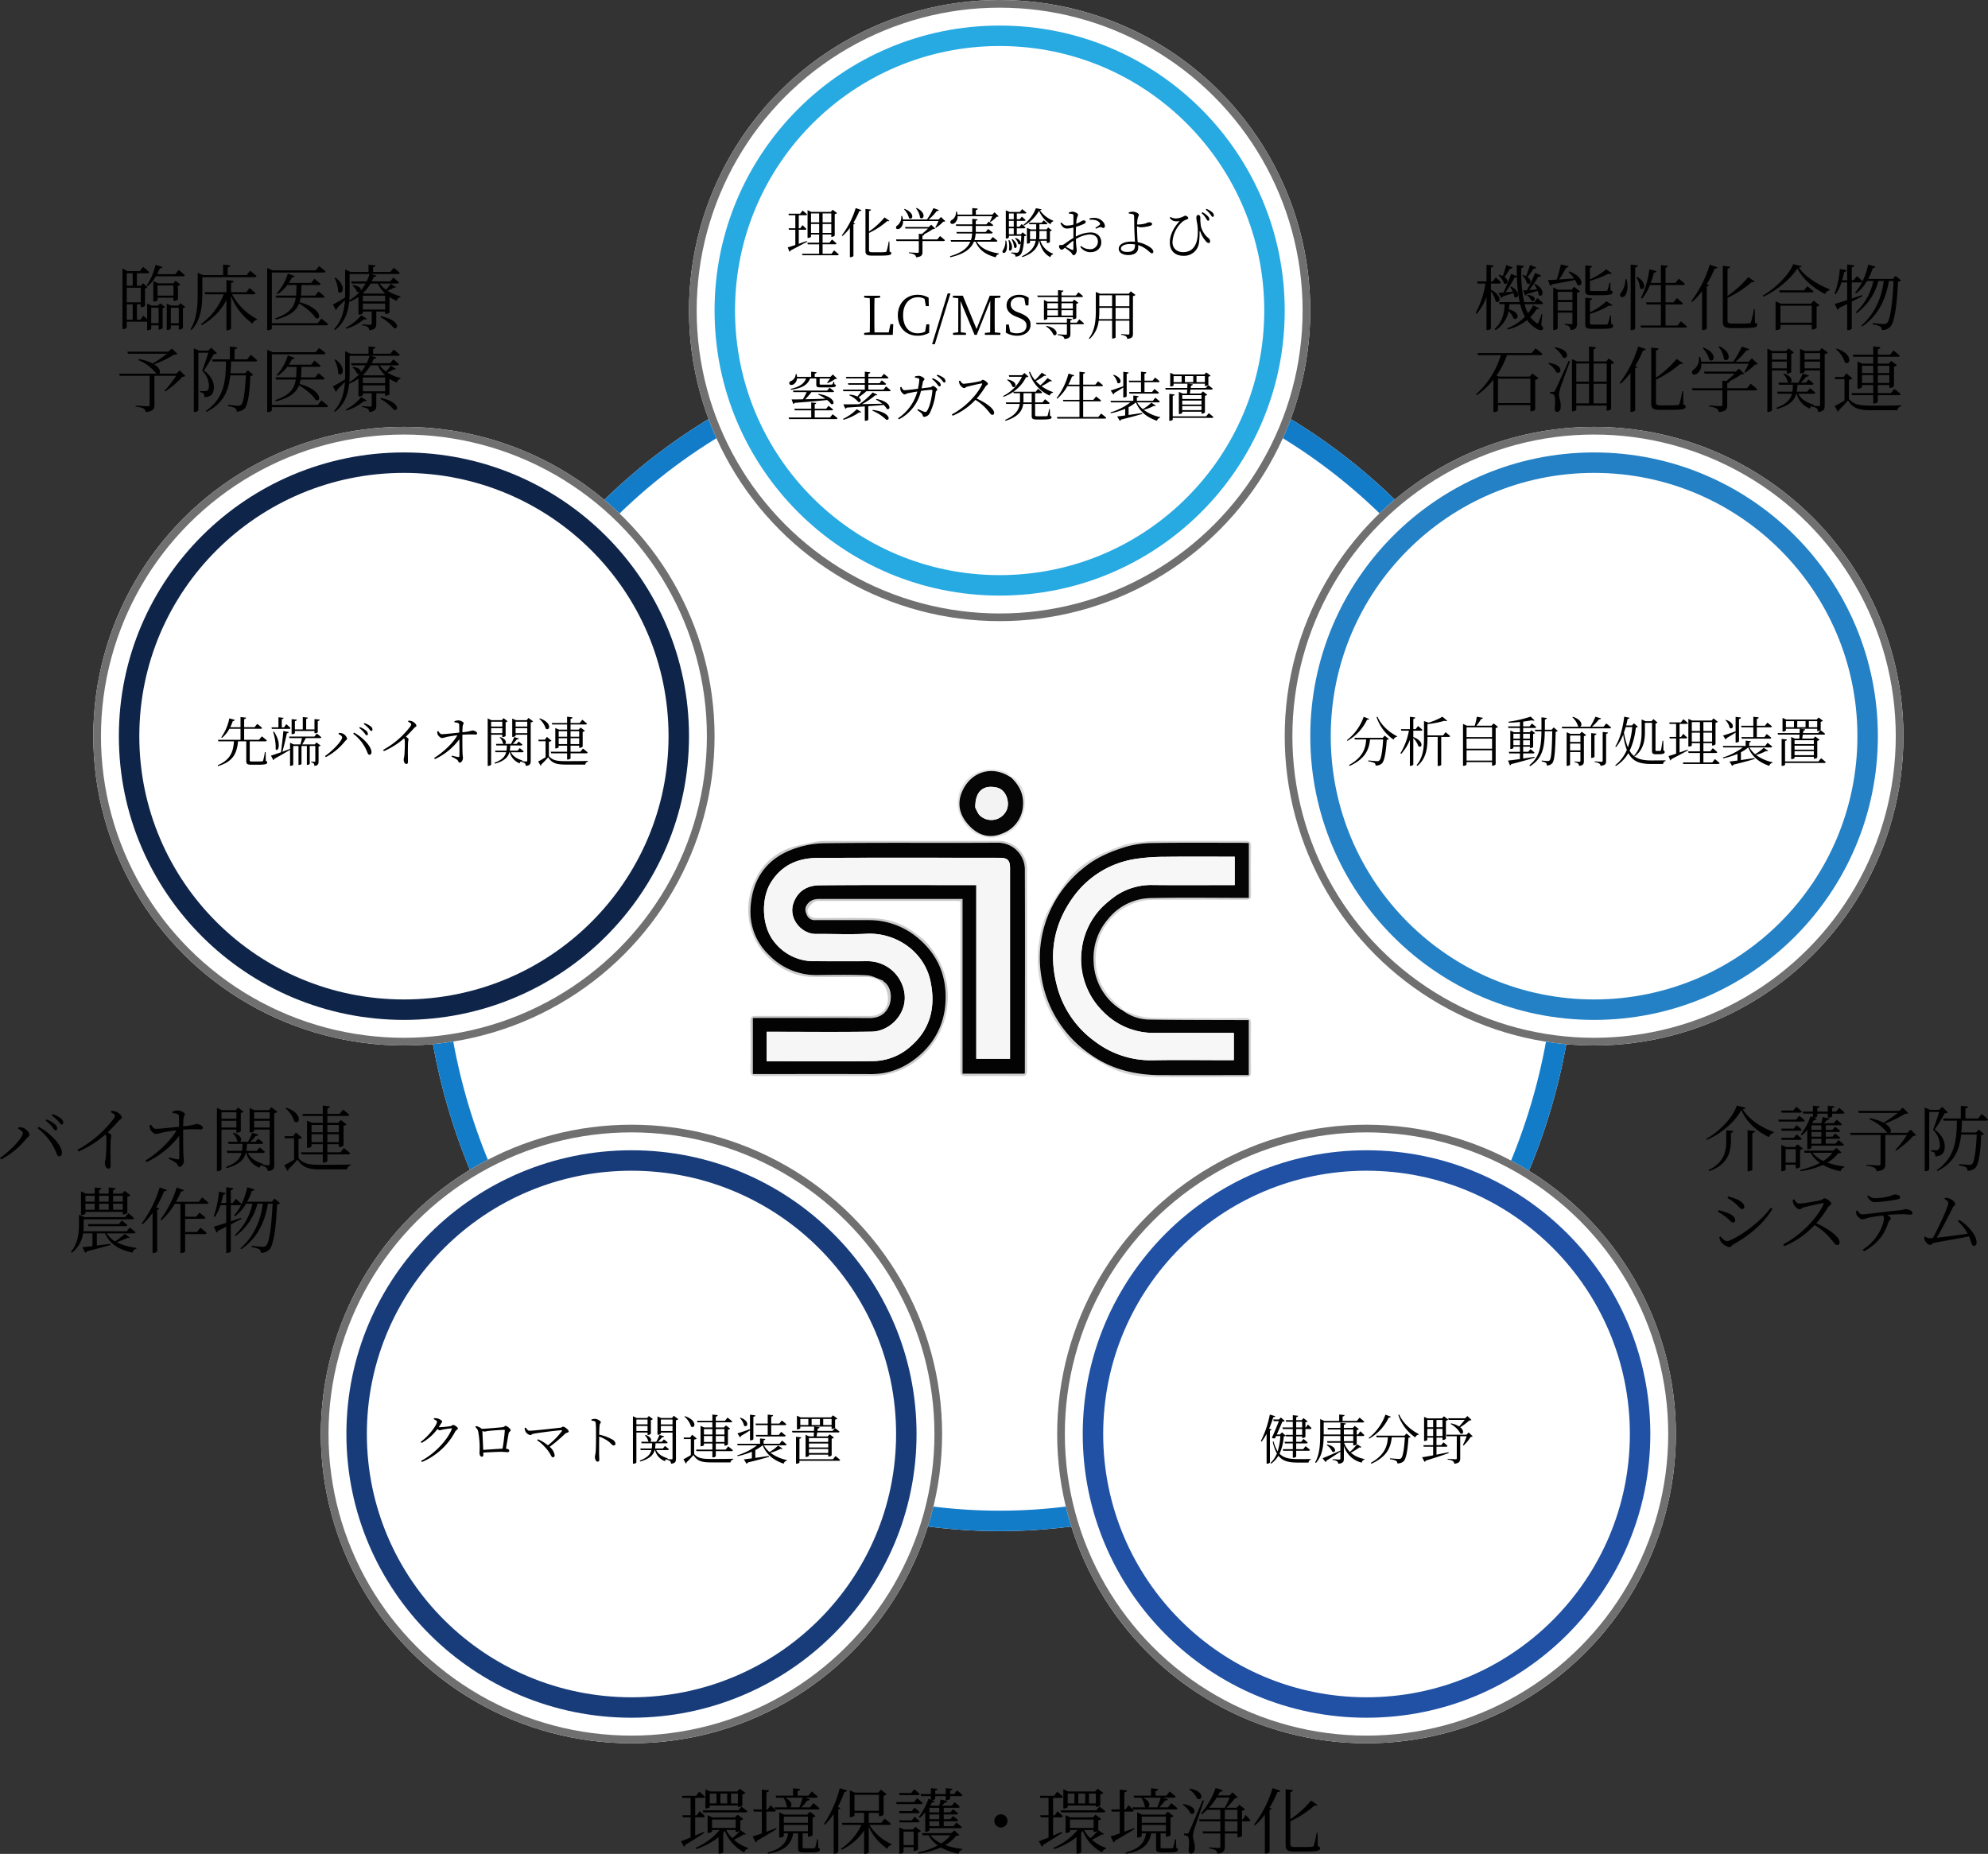 <svg xmlns="http://www.w3.org/2000/svg" width="777.564" height="725.268" viewBox="0 0 777.564 725.268">
  <rect x="0" y="0" width="777.564" height="725.268" fill="#333333" stroke="none"/>
  <g id="グループ_153" data-name="グループ 153" transform="translate(-73.987 -3087)">
    <g id="楕円形_68" data-name="楕円形 68" transform="translate(239.475 3219)" fill="#fff" stroke="#137cc9" stroke-width="8">
      <ellipse cx="225.5" cy="233.5" rx="225.5" ry="233.5" stroke="none"/>
      <ellipse cx="225.5" cy="233.5" rx="221.5" ry="229.5" fill="none"/>
    </g>
    <g id="楕円形_76" data-name="楕円形 76" transform="translate(343.475 3087)" fill="#fff" stroke="#707070" stroke-width="3">
      <circle cx="121.5" cy="121.5" r="121.5" stroke="none"/>
      <circle cx="121.5" cy="121.5" r="120" fill="none"/>
    </g>
    <g id="楕円形_78" data-name="楕円形 78" transform="translate(353.475 3097)" fill="#fff" stroke="#27a9e2" stroke-width="8">
      <circle cx="111.5" cy="111.5" r="111.5" stroke="none"/>
      <circle cx="111.5" cy="111.5" r="107.5" fill="none"/>
    </g>
    <g id="楕円形_73" data-name="楕円形 73" transform="translate(576.475 3254)" fill="#fff" stroke="#707070" stroke-width="3">
      <circle cx="121" cy="121" r="121" stroke="none"/>
      <circle cx="121" cy="121" r="119.5" fill="none"/>
    </g>
    <g id="楕円形_74" data-name="楕円形 74" transform="translate(586.475 3264)" fill="#fff" stroke="#2481c5" stroke-width="8">
      <circle cx="111" cy="111" r="111" stroke="none"/>
      <circle cx="111" cy="111" r="107" fill="none"/>
    </g>
    <g id="楕円形_69" data-name="楕円形 69" transform="translate(487.475 3527)" fill="#fff" stroke="#707070" stroke-width="3">
      <circle cx="121" cy="121" r="121" stroke="none"/>
      <circle cx="121" cy="121" r="119.5" fill="none"/>
    </g>
    <g id="楕円形_70" data-name="楕円形 70" transform="translate(497.475 3537)" fill="#fff" stroke="#2051a4" stroke-width="8">
      <circle cx="111" cy="111" r="111" stroke="none"/>
      <circle cx="111" cy="111" r="107" fill="none"/>
    </g>
    <g id="楕円形_71" data-name="楕円形 71" transform="translate(199.475 3527)" fill="#fff" stroke="#707070" stroke-width="3">
      <ellipse cx="121.5" cy="121" rx="121.5" ry="121" stroke="none"/>
      <ellipse cx="121.5" cy="121" rx="120" ry="119.5" fill="none"/>
    </g>
    <g id="楕円形_72" data-name="楕円形 72" transform="translate(209.475 3537)" fill="#fff" stroke="#183c7a" stroke-width="8">
      <ellipse cx="111.5" cy="111" rx="111.5" ry="111" stroke="none"/>
      <ellipse cx="111.5" cy="111" rx="107.5" ry="107" fill="none"/>
    </g>
    <g id="楕円形_75" data-name="楕円形 75" transform="translate(110.475 3254)" fill="#fff" stroke="#707070" stroke-width="3">
      <ellipse cx="121.5" cy="121" rx="121.5" ry="121" stroke="none"/>
      <ellipse cx="121.5" cy="121" rx="120" ry="119.5" fill="none"/>
    </g>
    <g id="楕円形_77" data-name="楕円形 77" transform="translate(120.475 3264)" fill="#fff" stroke="#0f2449" stroke-width="8">
      <ellipse cx="111.5" cy="111" rx="111.5" ry="111" stroke="none"/>
      <ellipse cx="111.5" cy="111" rx="107.5" ry="107" fill="none"/>
    </g>
    <path id="パス_326" data-name="パス 326" d="M-75.915-4.725c-1.071.378-2.163.756-3.15,1.113v-5.5h2.457c.294,0,.483-.105.525-.336-.567-.588-1.554-1.47-1.554-1.47l-.84,1.218h-.588v-5.1h2.73c.294,0,.5-.084.546-.315a21.95,21.95,0,0,0-1.785-1.512l-.966,1.239H-83.1l.147.588h2.541v5.1h-2.625l.147.588h2.478V-3.15c-1.3.42-2.352.777-2.961.924L-82.7-.5a.8.8,0,0,0,.441-.525c2.751-1.386,4.893-2.583,6.468-3.4Zm1.638-3.15v-3.507h3.192v3.507Zm3.192-7.623v3.486h-3.192V-15.5Zm4.746,0v3.486h-3.4V-15.5Zm-3.4,7.623v-3.507h3.4v3.507ZM-66.255.273h-3.486v-3.7h4.872c.294,0,.5-.1.546-.336-.651-.651-1.743-1.533-1.743-1.533l-.987,1.239h-2.688V-7.266h3.4v.924h.21A1.681,1.681,0,0,0-65-6.846v-8.379a1.722,1.722,0,0,0,.9-.42l-1.68-1.3-.777.84h-7.623l-1.449-.672V-5.943h.231c.567,0,1.113-.294,1.113-.462v-.861h3.192v3.213h-4.62l.168.63h4.452v3.7h-6.7l.168.588h13.671c.294,0,.483-.105.546-.315-.672-.672-1.848-1.6-1.848-1.6Zm4.284-6.93a20.26,20.26,0,0,0,2.9-3.171V1.6h.273a1.638,1.638,0,0,0,1.113-.42V-11.235c.357-.063.567-.168.651-.357l-.672-.252a31.443,31.443,0,0,0,2.331-4.6c.462.042.714-.126.819-.378l-2.247-.777a34.1,34.1,0,0,1-5.439,10.71Zm18.354,2.163h-.273a27.651,27.651,0,0,1-.819,3.738.553.553,0,0,1-.5.357,21,21,0,0,1-2.478.084h-2.541c-1.134,0-1.365-.252-1.365-.84v-6.72a29.793,29.793,0,0,0,7.14-4.662c.462.147.672.084.819-.105l-1.89-1.3a29.164,29.164,0,0,1-6.069,5.5v-8c.525-.084.735-.294.777-.567l-2.163-.252V-.819c0,1.428.63,1.827,2.583,1.827h2.667c3.969,0,4.851-.21,4.851-.945,0-.294-.147-.462-.672-.651Zm10.374-13a6.852,6.852,0,0,1,1.6,3.633c1.344,1.218,2.793-1.848-1.344-3.78Zm-4.662.378a7.711,7.711,0,0,1,1.974,3.444c1.386,1.05,2.562-1.953-1.743-3.591Zm13.5,4.578a24.751,24.751,0,0,1-1.26,2.478l.231.168a15.887,15.887,0,0,0,2.877-2.373c.42-.021.651-.042.819-.21l-1.722-1.638-.924.987h-3.885a19.621,19.621,0,0,0,3.192-3.339c.462.042.735-.084.84-.336l-2.163-.777a27.167,27.167,0,0,1-2.541,4.452h-9.387a6.458,6.458,0,0,0-.315-1.386L-39-14.49a4.027,4.027,0,0,1-1.491,3.675.941.941,0,0,0-.483,1.155c.252.441,1.008.378,1.533-.021a3.384,3.384,0,0,0,1.155-2.856Zm-.483,7.2h-5.8V-6.8c.441-.063.651-.231.693-.525l-.126-.021a22.132,22.132,0,0,0,3.507-2.037,1.486,1.486,0,0,0,.9-.21l-1.554-1.491-.924.882h-9.324l.189.609h8.82a30.635,30.635,0,0,1-2.457,2.163l-1.155-.126v2.226h-8.9l.168.63h8.736V-.546c0,.357-.126.462-.546.462-.525,0-3.3-.189-3.3-.189V.042A6.159,6.159,0,0,1-33.768.63a1.435,1.435,0,0,1,.588,1.029c2.226-.21,2.5-.924,2.5-2.1V-4.7h8.232c.294,0,.483-.105.546-.336-.714-.693-1.911-1.617-1.911-1.617ZM-3.36-14.427a21.233,21.233,0,0,1-.945,2.058l.273.168a12.979,12.979,0,0,0,2.373-2c.42-.021.651-.042.777-.189l-1.6-1.554-.882.9H-9.807V-16.8c.5-.084.714-.294.756-.588l-2.163-.21v2.562h-5.775a6.6,6.6,0,0,0-.231-1.155l-.378.021a3.353,3.353,0,0,1-1.575,3.213.985.985,0,0,0-.567,1.176c.252.483,1.029.483,1.575.105a3.2,3.2,0,0,0,1.218-2.751Zm1.428,9.975c.294,0,.5-.1.567-.336-.714-.651-1.827-1.491-1.827-1.491L-4.2-5.061h-6.153a10.767,10.767,0,0,0,.483-2.6h6.09c.294,0,.525-.105.588-.315C-3.906-8.589-5-9.408-5-9.408l-.966,1.155H-9.849a5.5,5.5,0,0,0,.021-.588V-10.6H-3.57c.294,0,.5-.105.567-.336-.672-.588-1.743-1.386-1.743-1.386l-.945,1.092H-9.828v-1.407c.5-.084.672-.294.714-.546l-2.1-.231v2.184H-17.64l.168.63h6.258v2.352h-6.2l.168.588h5.985a10.568,10.568,0,0,1-.462,2.6h-7.938l.168.609h7.539c-1.008,2.373-3.234,4.347-7.98,5.691l.126.4c5.628-1.239,8.148-3.423,9.24-6.09h.672C-8.526-1.113-5.88.651-2.016,1.659A1.6,1.6,0,0,1-.819.4L-.8.147c-3.843-.567-7.056-1.953-8.631-4.6Zm3.675-.42A6.121,6.121,0,0,1,.8-1.134C-.231.483,3.339,1.113,2.079-4.872ZM2.961-5A9.852,9.852,0,0,1,3.15-1.2c.861,1.05,2.142-1.2.126-3.885ZM4.2-5.334A8.122,8.122,0,0,1,5.166-2.2c.924.924,1.995-1.176-.693-3.255Zm1.3-.4a4.425,4.425,0,0,1,1.3,2.2c.987.756,1.869-1.344-1.05-2.373ZM3.129-9.681h1.89V-7.35H3.129Zm1.89-5.8v2.268H3.129v-2.268Zm0,5.166H3.129V-12.6h1.89Zm3.465,2.2-.672.756h-1.6V-9.681H9.051c.294,0,.5-.105.546-.336-.588-.567-1.512-1.323-1.512-1.323l-.819,1.029H6.216V-12.6H9.135c.294,0,.483-.1.5-.336a18.753,18.753,0,0,0-1.47-1.3L7.35-13.209H6.216v-2.268H9.45c.252,0,.462-.105.5-.336A19.951,19.951,0,0,0,8.3-17.178l-.9,1.092H3.381l-1.47-.63V-5.691H2.1a1.137,1.137,0,0,0,1.029-.441v-.609H7.98C7.77-2.877,7.308-.8,6.762-.315a1.009,1.009,0,0,1-.693.189c-.378,0-1.386-.063-1.974-.126L4.074.126a3.143,3.143,0,0,1,1.3.42.918.918,0,0,1,.294.84A2.838,2.838,0,0,0,7.539.756C8.358,0,8.925-2.226,9.156-6.615a1.135,1.135,0,0,0,.8-.315Zm2.9,2.688V-8.631H13.8v1.554a14.387,14.387,0,0,1-.084,1.659Zm6.531-3.213v3.213h-2.94a14.755,14.755,0,0,0,.084-1.68V-8.631Zm0,3.822v.861h.231A1.418,1.418,0,0,0,19.173-4.3V-8.568a1.059,1.059,0,0,0,.756-.336L18.48-10l-.63.735H15.057v-1.995h2.6c.273,0,.483-.084.525-.315-.567-.525-1.47-1.239-1.47-1.239l-.756.966H10.983l.168.588H13.8v1.995H11.634l-1.47-.609V-3.7h.189c.651,0,1.029-.294,1.029-.4v-.714h2.226C13.167-2.478,11.823-.441,8.19,1.26l.21.315c4.515-1.533,6.027-3.864,6.489-6.384h.084C15.708-1.743,16.989.4,19.362,1.617A1.345,1.345,0,0,1,20.412.483l.021-.231a8.118,8.118,0,0,1-5.019-5.061ZM13.692-17.556a14.815,14.815,0,0,1-4.935,6.531l.189.294a14.614,14.614,0,0,0,5.964-5.817,11.356,11.356,0,0,0,4.473,5.271,1.616,1.616,0,0,1,1.071-1.134l.021-.252a11.415,11.415,0,0,1-5.25-4.095c.441-.021.651-.126.693-.336ZM28.35-1.659c0,.4-.147.567-.588.378-.651-.294-1.6-.777-2.373-1.176A25.18,25.18,0,0,1,28.35-4.872ZM29.3-7.35c0-.966.021-1.974.084-2.919a23.006,23.006,0,0,0,3.108-1.155c.441-.21.672-.462.672-.819-.021-.462-.567-.546-.945-.546-.441.021-1.134.714-2.772,1.323a14.689,14.689,0,0,1,.252-2.058c.147-.672.462-.987.462-1.491s-1.344-1.176-2.142-1.176a3.2,3.2,0,0,0-1.47.4l.063.4a4.032,4.032,0,0,1,1.323.147c.336.1.42.189.42.651.021.5,0,1.911,0,3.465a10.248,10.248,0,0,1-2.226.378c-1.113.042-1.428-.168-2.5-1.218l-.357.273c.861,1.911,1.743,2.1,2.772,2.1a11.215,11.215,0,0,0,2.31-.378v4.053c-1.407.8-3.045,2.079-3.822,2.541a1.558,1.558,0,0,1-1.2.231c-.462-.042-.588.126-.588.609a1.151,1.151,0,0,0,.378.861,1.019,1.019,0,0,0,.672.357c.294,0,.567-.168,1.2-.756A25.175,25.175,0,0,1,27.237-.42c.672.609.714,1.26,1.2,1.26.63,0,1.2-.966,1.2-1.911,0-.756-.231-1.533-.315-4.389a11.743,11.743,0,0,1,5.355-1.827c2.247,0,3.255,1.218,3.255,2.793a2.939,2.939,0,0,1-3.234,2.982,5.153,5.153,0,0,1-3.318-1.26l-.336.336a4.808,4.808,0,0,0,3.948,2.1c2.646,0,4.263-1.743,4.263-3.885,0-2.331-1.722-3.843-4.137-3.843A12.762,12.762,0,0,0,29.3-6.447Zm5.418-5.67c1.47-.1,3.087.042,3.927,1.218.231.336.21.5-.021.756a15.621,15.621,0,0,1-1.68,1.155l.231.378a7.959,7.959,0,0,1,1.617-.63c.672-.126.861.42,1.344.315.4-.042.546-.4.525-.819-.063-1.323-1.575-2.709-3.192-3.024a7.041,7.041,0,0,0-2.793.1ZM49.287-.441c-1.575,0-2.352-.588-2.352-1.323,0-1.008,1.47-1.764,3.486-1.764a12.7,12.7,0,0,1,2.037.168C52.437-1.365,51.87-.441,49.287-.441Zm3.948-10.038a3.835,3.835,0,0,0,1.407.4,14.878,14.878,0,0,0,3.7-.567c.546-.168.777-.42.777-.672,0-.462-.4-.735-1.218-.735a7.758,7.758,0,0,0-1.323.462,11.575,11.575,0,0,1-2.709.42c-.147,0-.378,0-.609-.021a16.416,16.416,0,0,1,.273-2.52c.168-.63.42-.8.42-1.281,0-.5-1.3-1.2-2.394-1.2A4.763,4.763,0,0,0,50-15.876l.042.441a6.53,6.53,0,0,1,1.47.21.735.735,0,0,1,.567.756c.042.42.063,2.751.084,4.116,0,1.428.189,4.326.252,5.922-.42-.042-.882-.063-1.365-.063-2.52,0-4.956.882-4.956,2.835C46.1-.168,47.628.777,49.812.777,52.374.777,53.7-.4,53.7-2.163c0-.357-.021-.651-.042-.924a8.829,8.829,0,0,1,2.037.84C57.708-1.113,58.38.084,59.01.084a.553.553,0,0,0,.609-.609c0-1.092-1.785-2.184-3.087-2.772a12.46,12.46,0,0,0-3.024-.966c-.021-.168-.042-.357-.063-.546-.126-1.659-.21-4.431-.21-5.4Zm27.783-2.184c.273.021.483-.147.5-.5a1.745,1.745,0,0,0-.63-1.3,7.225,7.225,0,0,0-2.1-1.512l-.315.336a8.168,8.168,0,0,1,1.638,1.89C80.493-13.167,80.682-12.684,81.018-12.663Zm1.743-1.512a.452.452,0,0,0,.525-.5A1.651,1.651,0,0,0,82.593-16a7.458,7.458,0,0,0-2.184-1.281l-.273.336A8.247,8.247,0,0,1,81.858-15.2C82.3-14.7,82.467-14.175,82.761-14.175ZM68.208-12.432a7.079,7.079,0,0,0,1.68-.084c-2.121,2.331-3.822,5.25-3.822,8.358,0,3.843,2.667,5.229,5.292,5.229a5.857,5.857,0,0,0,6.153-5.439A29.837,29.837,0,0,0,77.7-8.085c0-.63.168-.651.378-.063a10.937,10.937,0,0,0,2.163,3.591,1.542,1.542,0,0,0,1.071.651c.357,0,.5-.336.5-.714a1.484,1.484,0,0,0-.63-1.218,8.741,8.741,0,0,1-2.94-4.536,20,20,0,0,1-.252-3.507c0-.588-.294-1.029-.819-1.029-.4,0-.735.378-.735,1.092a13.494,13.494,0,0,0,.294,2.058,17.575,17.575,0,0,1,.273,3.591c0,4.41-1.575,7.812-5.733,7.812-2.205,0-4.158-1.281-4.158-3.906a11.443,11.443,0,0,1,3.78-7.9,5.7,5.7,0,0,1,1.869-1.008c.4-.168.5-.336.5-.567,0-.315-.609-.861-1.155-.861-.252,0-.42.147-1.071.441a6.5,6.5,0,0,1-2.772.609,4.2,4.2,0,0,1-1.995-.588l-.231.336A2.814,2.814,0,0,0,68.208-12.432ZM-43.218,27.821l-.672,3.234h-5.544c-.063-2-.063-4.011-.063-5.712v-1.47c0-2.142,0-4.2.063-6.216l2.184-.231v-.735h-6.237v.735l2.184.231c.063,2,.063,4.032.063,6.111v1.176c0,2.016,0,4.053-.063,6.069l-2.184.231V32h11.193l.189-4.179Zm14.07.063-.5,2.856a6.541,6.541,0,0,1-2.9.651c-3.339,0-5.712-2.52-5.712-7.056,0-4.494,2.52-7.056,5.859-7.056a5.26,5.26,0,0,1,2.541.651l.5,2.835H-28.2l-.084-3.3a8.316,8.316,0,0,0-4.347-1.134c-4.431,0-7.686,3.36-7.686,8,0,4.7,3.108,8,7.686,8A8.9,8.9,0,0,0-28.077,31.2l.063-3.318Zm2.226,7.77h1.071l6.111-19.866h-1.092ZM-.21,17.426v-.735H-4.368l-5.166,13.02-5.355-13.02h-3.906v.735l2.121.252-.021,13.314-2.037.252V32h5.061v-.756l-2.037-.252V23.537c0-.021-.063-2.793-.1-4.788L-10.311,32h.861l5.292-13.335-.021,6.321c-.021,1.995,0,4.032-.042,6.048l-2.058.21V32H-.21v-.756l-2.184-.21c-.042-2.037-.042-4.074-.042-6.111V23.768c0-2.079,0-4.116.042-6.111Zm6.7,5.67c-1.68-.651-2.667-1.554-2.667-3.087,0-1.806,1.407-2.73,3.318-2.73a3.666,3.666,0,0,1,2.016.525l.5,2.667h1.113l.105-2.94a5.945,5.945,0,0,0-3.7-1.2c-2.772,0-4.956,1.491-4.956,4.116,0,2.2,1.491,3.528,3.843,4.473l.861.336C9.114,26.141,10,26.9,10,28.409c0,1.953-1.533,2.982-3.822,2.982a4.684,4.684,0,0,1-2.583-.651l-.5-2.772H2.016l-.105,3.15a8.466,8.466,0,0,0,4.368,1.218c3.066,0,5.313-1.617,5.313-4.284,0-2.121-1.092-3.381-4.2-4.62ZM28.14,19.631v2.1H23.688v-2.1Zm-4.452,4.83V22.34H28.14v2.121ZM18.144,22.34h4.179v2.121H18.144Zm4.179-2.709v2.1H18.144v-2.1Zm-7.917-2.415h7.917v1.806H18.27l-1.449-.672v7.791h.21c.525,0,1.113-.294,1.113-.441v-.63h10v.8h.21c.462,0,1.113-.315,1.134-.462V19.841a1.488,1.488,0,0,0,.819-.378l-1.617-1.239-.735.8H23.688V17.216h7.875c.294,0,.5-.084.567-.315-.693-.672-1.806-1.554-1.806-1.554l-1.008,1.26H23.688v-1.3c.5-.084.693-.294.756-.588l-2.121-.231v2.121H14.217ZM17.619,28.7a7.244,7.244,0,0,1,2.94,3.3c1.638.9,2.394-2.541-2.751-3.507Zm12.033-1.47H27.174v-.9c.462-.084.651-.231.714-.5l-2.079-.231v1.638H13.755l.189.609H25.809V31.5c0,.336-.1.441-.525.441-.5,0-3.066-.168-3.066-.168V32.1a5.08,5.08,0,0,1,2.058.546,1.359,1.359,0,0,1,.546.966c2.121-.189,2.352-.882,2.352-2.037V27.842h4.788c.294,0,.483-.1.546-.315-.693-.672-1.848-1.575-1.848-1.575Zm15.2-1.386v-4.41h5.4v4.41Zm-6.531,0a29.469,29.469,0,0,0,.168-3.549v-.861h5v4.41Zm5.166-9.324v4.284h-5V16.523Zm6.762,0v4.284h-5.4V16.523Zm.525-1.554-.735.924h-11.3l-1.617-.672v7.1c0,4.011-.315,7.959-2.73,11.067l.294.21a11.057,11.057,0,0,0,3.549-7.14h5.25v6.972h.21c.714,0,1.155-.336,1.155-.441V26.456h5.4v4.935c0,.336-.1.483-.5.483-.462,0-2.709-.189-2.709-.189v.336a4.184,4.184,0,0,1,1.869.546,1.364,1.364,0,0,1,.483,1.008c2.037-.21,2.247-.9,2.247-2.037V16.859a1.871,1.871,0,0,0,.987-.483Zm-126.987,34.1c-.777,2.142-2.73,3.318-6.027,4.074l.105.336c3.885-.525,6.489-1.68,7.5-4.41h2.415v2.289c0,.945.252,1.2,1.806,1.2h2.163c3.129,0,3.7-.168,3.7-.714,0-.273-.147-.4-.588-.525l-.063-.987h-.252a4.237,4.237,0,0,1-.462,1.008.766.766,0,0,1-.42.126c-.294.021-1.029.021-1.827.021h-2c-.693,0-.735-.063-.735-.294V49.069H-66.8c-.378.567-.861,1.218-1.218,1.659l.252.147A13.853,13.853,0,0,0-64.911,49.3a1.4,1.4,0,0,0,.819-.189l-1.638-1.617-.945.945h-6.153v-1.26c.483-.063.693-.273.735-.546l-2.121-.231v2.037h-5.523a5.234,5.234,0,0,0-.189-1.071h-.357a2.938,2.938,0,0,1-1.827,2.688c-.462.231-.8.63-.651,1.092.21.525.945.567,1.533.273a2.907,2.907,0,0,0,1.47-2.352ZM-65.793,54.4c.273,0,.483-.084.546-.315-.693-.63-1.764-1.407-1.764-1.407l-.945,1.113H-81.333l.147.609h5.208a25.648,25.648,0,0,1-1.47,2.814c-1.869.042-3.4.063-4.431.042l.672,1.764a.745.745,0,0,0,.567-.42c5.46-.42,9.513-.756,12.642-1.113a8.157,8.157,0,0,1,1.6,1.6c1.7.567,1.659-2.9-4.914-3.99l-.189.252a17.591,17.591,0,0,1,2.856,1.638c-2.877.084-5.628.168-7.917.21A28.826,28.826,0,0,0-74.109,54.4Zm-1.071,9.933h-5.964V61.522h6.657c.273,0,.483-.1.525-.315-.672-.609-1.785-1.449-1.785-1.449l-.924,1.155h-4.473V59.128c.4-.063.546-.231.588-.483l-1.953-.21v2.478h-6.615l.189.609h6.426v2.814h-8.841l.168.609h18.417c.294,0,.483-.105.546-.315-.735-.672-1.911-1.575-1.911-1.575Zm5.292.882A20.362,20.362,0,0,0-55.4,62.3c.42.147.588.084.756-.126l-1.722-1.092A19.209,19.209,0,0,1-61.782,64.9Zm11.256-3.57a17.522,17.522,0,0,1,5.439,3.528c1.806.483,1.638-2.961-5.271-3.8Zm1.449-4.326a14.509,14.509,0,0,1,2.457,1.617c-2.835.063-5.544.126-7.917.168a28.243,28.243,0,0,0,5.208-3.486c.462.1.651,0,.8-.21l-1.848-.861A29.813,29.813,0,0,1-55.4,59.128c-2.667.042-4.851.063-6.237.063l.777,1.68a.858.858,0,0,0,.567-.42c2.625-.168,4.977-.315,7.056-.462V65.6h.21a1.487,1.487,0,0,0,1.155-.378V59.9c2.31-.168,4.305-.336,6.006-.483a5.744,5.744,0,0,1,1.239,1.554c1.68.735,1.953-2.814-4.053-3.885Zm2.94-3.906h-5.922v-1.89h6.4c.294,0,.483-.1.546-.336-.651-.588-1.68-1.386-1.68-1.386l-.9,1.113h-4.368V49.048h7.308c.294,0,.5-.1.567-.336-.714-.63-1.806-1.449-1.806-1.449l-.966,1.176h-5.1V47.221c.5-.084.714-.294.735-.588l-2.121-.231v2.037h-7.413l.189.609h7.224v1.869h-6.573l.168.609h6.4v1.89H-61.8l.189.63H-54.6c-.42.63-.987,1.428-1.533,2.1a7.976,7.976,0,0,0-3.024-.756l-.168.252a9.524,9.524,0,0,1,3.549,2.6c1.029.357,1.449-.861.1-1.827a26.877,26.877,0,0,0,3.087-2.373h8.9c.294,0,.5-.1.567-.336-.714-.651-1.827-1.533-1.827-1.533Zm12.285-4.7a7.7,7.7,0,0,1,1.344.294c.315.126.378.273.378.672a25.991,25.991,0,0,1-.525,3.423c-2.31.294-4.62.546-5.313.546-.567,0-.882-.714-1.176-1.281l-.42.105a3.132,3.132,0,0,0,.126,1.323c.168.483,1.008,1.512,1.554,1.512.42,0,.546-.294,1.2-.441.588-.147,2.436-.483,3.78-.714A18.252,18.252,0,0,1-40.236,64.63l.336.42a16.659,16.659,0,0,0,8.631-11.109,36.721,36.721,0,0,1,4.2-.441c.168,0,.252.084.252.231,0,1.344-.84,6.468-2.184,8.127-.294.357-.5.378-1.071.21-.42-.147-1.491-.63-2.373-1.029l-.252.4c1.2.882,1.869,1.239,2.079,2.016.126.441.294.63.651.63a2.729,2.729,0,0,0,2.2-1.6A24.667,24.667,0,0,0-25.494,54.4c.084-.588.609-.525.609-.987,0-.441-1.239-1.428-1.68-1.428-.336,0-.5.462-1.071.525-.693.084-1.974.252-3.4.42.21-.861.378-1.806.483-2.352.147-.8.63-.8.63-1.26,0-.525-1.407-1.281-2.205-1.3a6.688,6.688,0,0,0-1.512.252Zm6.678.609a8.494,8.494,0,0,1,1.911,1.848c.42.5.651.987,1.008.987a.487.487,0,0,0,.5-.546,1.72,1.72,0,0,0-.735-1.26,7.619,7.619,0,0,0-2.415-1.386Zm1.848-1.365a9.148,9.148,0,0,1,1.932,1.68c.462.5.651,1.008,1.008,1.008a.477.477,0,0,0,.5-.546,1.759,1.759,0,0,0-.777-1.3,8.605,8.605,0,0,0-2.394-1.218Zm8.715,2.121a3.584,3.584,0,0,0,.294,1.281c.252.546,1.092,1.449,1.7,1.449.5,0,.588-.378,1.239-.546,1.155-.294,4.074-1.008,5.565-1.239.231-.021.357.021.252.294-1.953,4.305-6.909,9.24-11.844,11.8l.315.525a25.553,25.553,0,0,0,8.9-6.2,18.659,18.659,0,0,1,4.641,3.927c1.113,1.26,1.407,1.932,1.974,1.932a.7.7,0,0,0,.714-.777c0-1.743-3.444-4.074-6.825-5.607a35.171,35.171,0,0,0,3.486-4.767c.273-.42.9-.588.9-1.008,0-.462-1.365-1.554-2-1.554-.294,0-.546.4-.987.525a48.989,48.989,0,0,1-6.447,1.029c-.693,0-1.092-.756-1.449-1.26Zm18.816-.441a5.24,5.24,0,0,1,2.079,2.625c1.449.9,2.415-2.016-1.89-2.814ZM8.8,58.414c.021-.273.021-.525.021-.8V54.844h3.213v3.57Zm10.332,2.6h-.252c-.231,1.113-.483,2.247-.609,2.562a.454.454,0,0,1-.42.252c-.273,0-.924.021-1.764.021H14.238c-.777,0-.861-.126-.861-.483V59.023h5.145c.294,0,.483-.1.546-.336-.714-.651-1.806-1.512-1.806-1.512l-.987,1.239h-2.9v-3.57H15.6a.5.5,0,0,0,.546-.336c-.63-.588-1.638-1.407-1.638-1.407l-.882,1.155H4.851a14.838,14.838,0,0,0,4.977-5.691c.5-.021.735-.063.9-.273L9.2,46.927l-.945.861H3.066l.189.609H8.232a16.314,16.314,0,0,1-7.413,7.56l.189.294A16.8,16.8,0,0,0,4.83,54.277L5,54.844H7.455v2.793c0,.252-.021.525-.021.777H1.89l.189.609H7.35c-.315,2.289-1.617,4.452-5.733,6.258l.189.336c5.208-1.6,6.594-4.137,6.93-6.594h3.3v4.662c0,1.071.357,1.428,1.953,1.428h2.058c3.108,0,3.759-.231,3.759-.84,0-.294-.126-.462-.609-.609Zm-.9-12.1a23.276,23.276,0,0,1-2.793,2.814,13.367,13.367,0,0,1-1.785-1.659A21.171,21.171,0,0,0,16.926,48c.462.126.63.063.777-.147L15.96,46.8a22.873,22.873,0,0,1-2.646,2.9,11.71,11.71,0,0,1-1.953-3.318l-.357.21a14.666,14.666,0,0,0,8.064,9.177,1.59,1.59,0,0,1,1.3-1.134l.042-.231a16.578,16.578,0,0,1-4.536-2.331,22.378,22.378,0,0,0,3.339-1.932c.441.105.63.021.777-.168Zm19.866,15.2H32.172V58.015H38.64c.294,0,.5-.1.546-.315-.756-.672-1.953-1.6-1.953-1.6l-1.092,1.323H32.172V52.093h7.2c.294,0,.5-.105.567-.336a23.376,23.376,0,0,0-1.953-1.575l-1.071,1.3H32.172V47.263c.5-.084.672-.294.735-.588l-2.184-.252v5.061H26.355a25.239,25.239,0,0,0,1.47-3.234c.462.021.735-.168.819-.42l-2.205-.693a27.4,27.4,0,0,1-4.662,9.618l.273.21A18.624,18.624,0,0,0,26,52.093h4.725v5.334H24.255l.168.588h6.3v6.111H21.9l.168.63H40.635c.294,0,.483-.1.546-.336-.756-.714-1.995-1.638-1.995-1.638ZM50.169,50.518h4.62v3.843H50.127l.168.609H61.257c.294,0,.5-.105.567-.336-.693-.609-1.764-1.47-1.764-1.47l-.966,1.2h-2.94V50.518H61.53c.294,0,.483-.1.546-.336-.672-.63-1.785-1.47-1.785-1.47l-.945,1.2H56.154V47.221c.5-.084.693-.294.735-.588l-2.1-.231v3.507H50Zm-6.279-2.73a5.346,5.346,0,0,1,1.617,2.919c1.3,1.071,2.583-1.7-1.386-3.087Zm3.969,8.694h.273c.483,0,1.05-.315,1.05-.441V47.263c.546-.063.735-.273.756-.567l-2.079-.252v5.67c-2.037.714-4.011,1.386-4.914,1.638l1.008,1.554a.717.717,0,0,0,.378-.546c1.491-.861,2.667-1.617,3.528-2.184ZM58.842,58.54A18.179,18.179,0,0,1,55.5,61.06a9.582,9.582,0,0,1-2.226-2.646h8.337c.315,0,.483-.105.546-.336-.672-.63-1.785-1.491-1.785-1.491l-.966,1.239H53.172V56.482c.462-.084.63-.273.672-.525l-2.058-.21v2.079H42.861l.168.588h7.623a24.629,24.629,0,0,1-7.791,3.927l.147.336a29.936,29.936,0,0,0,5.586-1.743v2.6c-1.323.168-2.394.315-3.129.378l1.029,1.722a.784.784,0,0,0,.483-.483c3.78-.924,6.426-1.659,8.316-2.226l-.063-.357c-1.848.273-3.7.546-5.292.777V60.3a16.044,16.044,0,0,0,2.856-1.89h.021c1.449,3.654,4.389,5.922,8.232,7.2a1.57,1.57,0,0,1,1.239-1.2l.021-.231a16.218,16.218,0,0,1-6.447-2.835A19.358,19.358,0,0,0,59.787,59.8c.441.147.609.084.777-.126ZM76.5,50.5V48.124h3.276V50.5Zm-4.536,0V48.124h3.255V50.5Zm-4.431-2.373h3.15V50.5h-3.15Zm12.243,3.885h.21a1.887,1.887,0,0,0,1.155-.42V48.376a1.818,1.818,0,0,0,.882-.42l-1.7-1.26-.756.8H67.683l-1.47-.651V52.2H66.4c.546,0,1.134-.315,1.134-.441v-.651H79.779Zm-1.323,3.57v1.512H70.917V55.579Zm-7.539,5.859V59.863h7.539v1.575Zm0-3.717h7.539v1.554H70.917Zm1.869-2.772H71.043L69.594,54.3v8.673h.21c.567,0,1.113-.315,1.113-.441v-.462h7.539v.756h.21a1.731,1.731,0,0,0,1.134-.483v-6.51a1.722,1.722,0,0,0,.9-.42l-1.68-1.281-.777.819H73.9c.084-.462.168-1.008.252-1.554H82.32c.294,0,.5-.1.546-.336-.693-.588-1.764-1.386-1.764-1.386l-.966,1.113h-5.9c.042-.315.084-.63.126-.9.42-.063.651-.273.693-.567l-2.1-.21c-.021.525-.042,1.092-.063,1.68h-8.61l.189.609h8.4Zm7.5,8.925H67.2V55.852c.483-.063.672-.252.714-.546l-2.058-.231V65.617h.273c.483,0,1.071-.294,1.071-.462v-.672H82.572c.294,0,.483-.105.546-.336-.693-.651-1.827-1.512-1.827-1.512Z" transform="translate(465.475 3186)"/>
    <path id="パス_328" data-name="パス 328" d="M-87.108-17.577A19.93,19.93,0,0,1-93.66-8.442l.189.273a18.716,18.716,0,0,0,7.686-8.295c.525.063.714-.063.8-.294Zm7.434,8.232H-90.741l.189.63h4.41c-.189,3.108-1.029,6.867-6.7,10l.273.336C-86.1-1.3-84.987-5.229-84.63-8.715h5.124c-.231,4.2-.735,7.6-1.47,8.211a1.069,1.069,0,0,1-.861.273c-.525,0-2.394-.168-3.465-.273l-.021.357a8.439,8.439,0,0,1,2.394.63,1.113,1.113,0,0,1,.462,1.008A3.408,3.408,0,0,0-79.989.672c1.008-.966,1.617-4.6,1.89-9.219a1.374,1.374,0,0,0,.84-.315l-1.617-1.344Zm-2.394-8.085a17.291,17.291,0,0,0,6.657,8.778,1.552,1.552,0,0,1,1.3-1.092l.063-.231c-3.024-1.47-6.342-4.41-7.665-7.665ZM-67.7-12.138h3.024c.294,0,.5-.1.546-.336-.651-.609-1.722-1.491-1.722-1.491l-.945,1.218h-.9v-3.99c.5-.084.672-.273.735-.588l-2.079-.252v4.83h-3.507l.147.609h2.982a25.868,25.868,0,0,1-3.318,8.8l.294.273a18.868,18.868,0,0,0,3.4-5.439V1.6h.252c.5,0,1.092-.294,1.092-.5V-9.261a8.676,8.676,0,0,1,1.974,3.15C-64.344-5.04-63.21-7.917-67.7-9.66Zm11.655,1.827H-62.16v-4.41a35.85,35.85,0,0,0,6.594-1.3c.525.189.9.168,1.092-.021L-56.3-17.619a24.83,24.83,0,0,1-5.418,2.331l-1.806-.63v6.594c0,3.822-.336,7.644-2.9,10.668l.315.273C-62.5-1.323-62.16-5.691-62.16-9.324V-9.7h3.99V1.659h.231c.714,0,1.155-.336,1.155-.441V-9.7h2.94c.294,0,.483-.1.546-.336-.672-.63-1.785-1.512-1.785-1.512Zm9.177,9.849V-4.473H-36.9V-.462ZM-36.9-9.03V-5.1h-9.975V-9.03Zm0-4.431v3.822h-9.975v-3.822Zm.588-1.533-.8.9h-5.922a16.489,16.489,0,0,0,1.827-2.6c.441-.021.672-.21.735-.483l-2.394-.42a22.205,22.205,0,0,1-.819,3.507h-3.045l-1.533-.714V1.6h.252c.609,0,1.134-.357,1.134-.546v-.9H-36.9V1.554h.21a1.677,1.677,0,0,0,1.2-.546v-14.2a1.8,1.8,0,0,0,.924-.42Zm7.749,8.5V-8.4H-26v1.911ZM-26-10.941v1.932H-28.56v-1.932Zm3.906,0v1.932h-2.646v-1.932Zm-2.646,4.452V-8.4h2.646v1.911Zm4.431,4.578c-1.533.231-3.045.462-4.431.672V-3.255h3.906a.477.477,0,0,0,.525-.336c-.609-.588-1.575-1.344-1.575-1.344l-.861,1.05h-1.995v-2h2.646v.525h.21a1.362,1.362,0,0,0,1.05-.4v-5.1a.961.961,0,0,0,.735-.357l-1.428-1.092-.609.756h-2.6v-1.659h4.557a.5.5,0,0,0,.546-.336c-.651-.609-1.68-1.407-1.68-1.407l-.9,1.134h-2.52v-1.869c1.26-.168,2.415-.336,3.381-.525.483.21.882.21,1.071.042l-1.533-1.47a48.037,48.037,0,0,1-8.673,1.995l.063.378c1.449-.021,2.982-.126,4.431-.294v1.743h-4.641l.147.609H-26v1.659h-2.31l-1.449-.63v7.2h.189c.609,0,1.008-.294,1.008-.4v-.5H-26v2h-4.347l.168.63H-26V-1.05c-2.016.294-3.7.5-4.641.588l.735,1.869a.844.844,0,0,0,.525-.483c4.053-1.008,6.972-1.869,9.156-2.5Zm7.518-11.508-.8.9h-2.667c.021-1.281.021-2.625.021-4.032.5-.063.714-.273.777-.567l-2.121-.252c0,1.722.021,3.339,0,4.851H-20.16l.168.609h2.415c-.084,5.922-.714,10.185-4.725,13.251l.294.378c4.935-3.045,5.628-7.5,5.733-13.629h2.919c-.126,6.888-.357,10.689-1.029,11.361a.846.846,0,0,1-.735.273c-.42,0-1.575-.1-2.352-.189v.378a4.794,4.794,0,0,1,1.659.525A1.324,1.324,0,0,1-15.5,1.47,2.745,2.745,0,0,0-13.335.546c.861-1.05,1.176-4.746,1.3-12.264a1.255,1.255,0,0,0,.84-.357Zm6.405,8.988V-7.1h4.053v2.667Zm4.053-5.838v2.541H-6.384v-2.541Zm-.21-.63H-6.279l-1.449-.651V1.617H-7.5c.588,0,1.113-.336,1.113-.483V-3.8h4.053V-.378c0,.273-.084.4-.378.4C-3.087.021-4.6-.1-4.6-.1V.231A2.377,2.377,0,0,1-3.255.693a1.246,1.246,0,0,1,.357.924C-1.2,1.449-.987.819-.987-.252v-9.765a1.813,1.813,0,0,0,.9-.4l-1.764-1.323Zm4.41-.294v9.681h.252c.483,0,1.05-.294,1.05-.462v-8.4c.525-.084.735-.294.777-.588ZM6.363-.42c0,.315-.1.441-.483.441-.462,0-2.625-.168-2.625-.168V.189a3.772,3.772,0,0,1,1.785.5,1.247,1.247,0,0,1,.483.9C7.455,1.428,7.707.756,7.707-.336V-10.9c.483-.063.672-.252.735-.525l-2.079-.231ZM6.7-13.671H2.142a20.72,20.72,0,0,0,2.772-2.9c.483.021.735-.147.84-.378L3.528-17.6a30.5,30.5,0,0,1-2.037,3.927H-2.646c1.092-.063,1.323-2.625-2.625-3.885l-.231.168a7.235,7.235,0,0,1,2.226,3.507,1.05,1.05,0,0,0,.546.21H-9.639l.168.609H9.135c.294,0,.462-.084.525-.315-.714-.693-1.89-1.6-1.89-1.6ZM18.963-2.163C22.533-4.83,22.89-8.8,22.89-11.844v-3.381h2.772V-4.263c0,.9.231,1.323,1.428,1.323h1.071c1.911,0,2.457-.273,2.457-.861,0-.252-.084-.42-.483-.588l-.063-3.822h-.294c-.21,1.47-.5,3.318-.63,3.7-.063.189-.126.252-.252.252a3.014,3.014,0,0,1-.735.042h-.735c-.357,0-.4-.105-.4-.378V-14.973a1.181,1.181,0,0,0,.8-.336l-1.6-1.365-.756.819H23.142l-1.554-.693v4.725c0,3.276-.378,6.678-2.919,9.408Zm-1.029-11.4a31.792,31.792,0,0,1-1.7,7.938,26.935,26.935,0,0,1-1.554-5.8q.378-1.039.693-2.142Zm.672-1.47-.8.84H15.54c.231-.84.42-1.7.567-2.52.462-.021.672-.231.735-.5l-2.058-.4c-.5,4.326-1.743,8.946-3.486,11.655l.315.21a17,17,0,0,0,2.772-4.872A27.482,27.482,0,0,0,15.813-4.62a15.014,15.014,0,0,1-4.536,5.985l.252.294A14.218,14.218,0,0,0,16.4-3.36C18.228.042,21.1.882,25.452.882h4.557a1.153,1.153,0,0,1,.945-1.134V-.546C29.589-.525,26.88-.5,25.62-.5c-4.158,0-6.888-.693-8.715-3.78a27.9,27.9,0,0,0,2.415-9.072c.441-.063.63-.126.8-.315ZM39.585-4.725c-1.071.378-2.163.756-3.15,1.113v-5.5h2.457c.294,0,.483-.105.525-.336-.567-.588-1.554-1.47-1.554-1.47L37.023-9.7h-.588v-5.1h2.73c.294,0,.5-.084.546-.315a21.949,21.949,0,0,0-1.785-1.512l-.966,1.239H32.4l.147.588h2.541v5.1H32.466l.147.588h2.478V-3.15c-1.3.42-2.352.777-2.961.924L32.8-.5a.8.8,0,0,0,.441-.525c2.751-1.386,4.893-2.583,6.468-3.4Zm1.638-3.15v-3.507h3.192v3.507ZM44.415-15.5v3.486H41.223V-15.5Zm4.746,0v3.486h-3.4V-15.5Zm-3.4,7.623v-3.507h3.4v3.507ZM49.245.273H45.759v-3.7h4.872c.294,0,.5-.1.546-.336-.651-.651-1.743-1.533-1.743-1.533l-.987,1.239H45.759V-7.266h3.4v.924h.21a1.68,1.68,0,0,0,1.134-.5v-8.379a1.722,1.722,0,0,0,.9-.42l-1.68-1.3-.777.84H41.328l-1.449-.672V-5.943h.231c.567,0,1.113-.294,1.113-.462v-.861h3.192v3.213h-4.62l.168.63h4.452v3.7h-6.7l.168.588H51.555c.294,0,.483-.105.546-.315-.672-.672-1.848-1.6-1.848-1.6ZM60.669-13.482h4.62v3.843H60.627l.168.609H71.757c.294,0,.5-.105.567-.336-.693-.609-1.764-1.47-1.764-1.47l-.966,1.2h-2.94v-3.843H72.03c.294,0,.483-.1.546-.336-.672-.63-1.785-1.47-1.785-1.47l-.945,1.2H66.654v-2.688c.5-.084.693-.294.735-.588l-2.1-.231v3.507H60.5Zm-6.279-2.73a5.346,5.346,0,0,1,1.617,2.919c1.3,1.071,2.583-1.7-1.386-3.087Zm3.969,8.694h.273c.483,0,1.05-.315,1.05-.441v-8.778c.546-.063.735-.273.756-.567l-2.079-.252v5.67c-2.037.714-4.011,1.386-4.914,1.638l1.008,1.554a.717.717,0,0,0,.378-.546c1.491-.861,2.667-1.617,3.528-2.184ZM69.342-5.46A18.179,18.179,0,0,1,66-2.94a9.582,9.582,0,0,1-2.226-2.646h8.337c.315,0,.483-.105.546-.336-.672-.63-1.785-1.491-1.785-1.491l-.966,1.239H63.672V-7.518c.462-.084.63-.273.672-.525l-2.058-.21v2.079H53.361l.168.588h7.623a24.629,24.629,0,0,1-7.791,3.927l.147.336a29.936,29.936,0,0,0,5.586-1.743v2.6c-1.323.168-2.394.315-3.129.378l1.029,1.722a.784.784,0,0,0,.483-.483C61.257.231,63.9-.5,65.793-1.071l-.063-.357c-1.848.273-3.7.546-5.292.777V-3.7a16.044,16.044,0,0,0,2.856-1.89h.021c1.449,3.654,4.389,5.922,8.232,7.2A1.57,1.57,0,0,1,72.786.42l.021-.231A16.218,16.218,0,0,1,66.36-2.646,19.358,19.358,0,0,0,70.287-4.2c.441.147.609.084.777-.126ZM87-13.5v-2.373h3.276V-13.5Zm-4.536,0v-2.373h3.255V-13.5Zm-4.431-2.373h3.15V-13.5h-3.15Zm12.243,3.885h.21a1.887,1.887,0,0,0,1.155-.42v-3.213a1.818,1.818,0,0,0,.882-.42l-1.7-1.26-.756.8H78.183l-1.47-.651V-11.8H76.9c.546,0,1.134-.315,1.134-.441v-.651H90.279Zm-1.323,3.57v1.512H81.417V-8.421ZM81.417-2.562V-4.137h7.539v1.575Zm0-3.717h7.539v1.554H81.417Zm1.869-2.772H81.543L80.094-9.7v8.673h.21c.567,0,1.113-.315,1.113-.441v-.462h7.539v.756h.21A1.731,1.731,0,0,0,90.3-1.659v-6.51a1.722,1.722,0,0,0,.9-.42L89.523-9.87l-.777.819H84.4c.084-.462.168-1.008.252-1.554H92.82c.294,0,.5-.105.546-.336-.693-.588-1.764-1.386-1.764-1.386l-.966,1.113h-5.9c.042-.315.084-.63.126-.9.42-.063.651-.273.693-.567l-2.1-.21c-.021.525-.042,1.092-.063,1.68h-8.61l.189.609h8.4Zm7.5,8.925H77.7V-8.148c.483-.063.672-.252.714-.546l-2.058-.231V1.617h.273c.483,0,1.071-.294,1.071-.462V.483H93.072c.294,0,.483-.105.546-.336-.693-.651-1.827-1.512-1.827-1.512Z" transform="translate(694.475 3385)"/>
    <path id="パス_327" data-name="パス 327" d="M-60.06-20.216a69.559,69.559,0,0,1-3.22,6.748c-.616.028-1.12.056-1.484.084l.784,1.988a.839.839,0,0,0,.672-.56c1.792-.5,3.192-.924,4.284-1.232a5.738,5.738,0,0,1,.364,1.568c1.428,1.344,3.052-1.932-1.456-4.368l-.364.168a9.843,9.843,0,0,1,1.2,2.016c-1.092.112-2.184.2-3.108.28A44.542,44.542,0,0,0-58.8-18.788a.952.952,0,0,0,1.092-.448Zm-3.164,8.848A4.351,4.351,0,0,1-61.572-9.38c1.512.9,2.6-1.932-1.4-2.24Zm-1.876-7.9a7.155,7.155,0,0,1,1.876,3.108c1.2.9,2.324-.98.168-2.464a30.414,30.414,0,0,0,2.408-3.3c.588.056.924-.168,1.036-.476l-2.464-.924c-.448,1.512-1.036,3.192-1.512,4.368a12.331,12.331,0,0,0-1.176-.5ZM-71.344-23.3c-.42,1.456-.924,3.052-1.344,4.284a9.528,9.528,0,0,0-1.372-.5l-.308.224a7.555,7.555,0,0,1,2.128,3.136c1.26.84,2.324-1.008.224-2.464.728-.98,1.456-2.184,2.128-3.276a.943.943,0,0,0,1.008-.5Zm-5.992,7.224h3.192c.392,0,.644-.14.7-.448a23.005,23.005,0,0,0-2.016-1.988l-1.12,1.6h-.756v-5.432c.7-.112.924-.364,1.008-.784l-2.744-.308v6.524H-82.74l.2.84h3.052A34.443,34.443,0,0,1-83.328-4.564l.42.364a23.88,23.88,0,0,0,3.836-6.608V2.128h.364c.644,0,1.372-.392,1.372-.644v-14.5a10.12,10.12,0,0,1,1.848,3.892c1.568,1.288,3.024-2.044-1.848-4.536Zm20.1,12.04-.364-.056A23.832,23.832,0,0,1-58.688-.924c-.252.56-.42.56-.9.2a8.83,8.83,0,0,1-2.324-2.24A15.38,15.38,0,0,0-59.5-6.076c.616.084.9-.028,1.064-.308L-60.844-7.56a17.345,17.345,0,0,1-1.988,3.108,16.172,16.172,0,0,1-1.344-3.556h6.524a.647.647,0,0,0,.7-.42c-.84-.812-2.212-1.932-2.212-1.932L-60.34-8.792h-4.032a57.033,57.033,0,0,1-1.064-13.384c.672-.112.952-.42.98-.784l-2.8-.364c0,1.484.028,2.94.056,4.368l-2.24-.9c-.9,2.492-2.072,5.348-3,7.28-.812.056-1.484.112-1.96.112l1.036,1.988a.8.8,0,0,0,.644-.56c1.764-.532,3.136-.98,4.144-1.316a5.543,5.543,0,0,1,.336,1.428c1.484,1.26,3.052-1.764-1.232-4l-.336.2a9.332,9.332,0,0,1,1.008,1.82c-.98.084-1.96.2-2.828.252a52.825,52.825,0,0,0,3.556-5.768,1.187,1.187,0,0,0,.9-.252A51.773,51.773,0,0,0-66.08-8.792h-8.092l.224.784h1.96c-.112,3.108-.616,6.72-3.92,9.716l.392.42a11,11,0,0,0,5.04-7.364,6.683,6.683,0,0,1,1.932,2.772c1.848,1.12,3.08-2.324-1.792-3.5a17.531,17.531,0,0,0,.224-2.044h4.2A21.243,21.243,0,0,0-64.036-3.08,19.25,19.25,0,0,1-70.98,1.456l.2.448a19.766,19.766,0,0,0,7.588-3.7,10.756,10.756,0,0,0,2.828,2.8c1.176.924,2.772,1.624,3.36.784.2-.308.112-.7-.644-1.652Zm22.316-7.476c4.256,0,5.152-.28,5.152-1.148,0-.336-.168-.532-.784-.728l-.084-3.024H-31a17.824,17.824,0,0,1-.784,2.94c-.112.2-.252.252-.56.28-.336.056-1.316.056-2.492.056h-2.66c-1.036,0-1.12-.14-1.12-.588v-3.416a35.413,35.413,0,0,0,7.224-2.8c.672.168,1.12.14,1.344-.14l-2.212-1.568A25.611,25.611,0,0,1-38.612-17.7V-22.2c.5-.084.784-.364.812-.7l-2.632-.308v9.884c0,1.4.42,1.82,2.6,1.82ZM-51.24-5.516v-3.3h5.768v3.3Zm5.768-7.308v3.192H-51.24v-3.192Zm-.28-.84H-51.1l-1.876-.9V2.1h.28c.756,0,1.456-.448,1.456-.644V-4.7h5.768v4c0,.392-.112.532-.532.532-.476,0-2.436-.168-2.436-.168V.112a3.194,3.194,0,0,1,1.764.672,2.085,2.085,0,0,1,.448,1.344c2.3-.224,2.548-1.12,2.548-2.6V-12.488A2.192,2.192,0,0,0-42.5-13.02l-2.352-1.792Zm-1.26-6.944a18.453,18.453,0,0,1,2.184,2.548c-2.1.14-4.116.308-5.852.392a39.866,39.866,0,0,0,2.716-4.592.963.963,0,0,0,1.008-.588l-3.024-.7A59.141,59.141,0,0,1-51.6-17.612c-1.456.112-2.632.168-3.444.168l.9,2.268a.912.912,0,0,0,.7-.588c3.836-.672,6.776-1.26,8.988-1.708a8.523,8.523,0,0,1,.9,1.848c1.96,1.344,3.3-2.716-3.108-5.208Zm16.6,17.024h-.336a18.107,18.107,0,0,1-.84,3.192c-.084.224-.224.308-.532.336-.392.028-1.372.028-2.576.028h-2.744c-1.064,0-1.176-.14-1.176-.588V-4.228a32.083,32.083,0,0,0,7.5-3.22c.672.14,1.12.084,1.316-.168l-2.38-1.54a24.046,24.046,0,0,1-6.44,4.34v-4.7a.917.917,0,0,0,.868-.7l-2.688-.308V-.252c0,1.456.448,1.9,2.66,1.9h3c4.34,0,5.264-.308,5.264-1.148,0-.364-.168-.56-.784-.812Zm5.656-14.168a8.76,8.76,0,0,1-1.6,5.124A1.339,1.339,0,0,0-26.684-11c.448.5,1.428.224,1.9-.476.7-1.036,1.232-3.332.5-6.272Zm2.072-5.74V2.184h.364c.644,0,1.4-.42,1.4-.7V-22.372c.728-.112.952-.392,1.036-.784Zm2.24,4.984a9.732,9.732,0,0,1,1.428,4.256c1.484,1.428,3.22-1.82-1.064-4.424ZM-4.4.364H-9.044V-7.9H-3c.392,0,.672-.14.728-.42-.868-.868-2.352-2.072-2.352-2.072l-1.288,1.68H-9.044v-6.776h6.832c.392,0,.644-.14.728-.448-.924-.868-2.38-2.044-2.38-2.044L-5.18-16.324H-9.044V-22.26c.644-.084.812-.336.868-.728l-2.688-.28v6.944H-14.84a36.933,36.933,0,0,0,1.232-4,.9.9,0,0,0,.98-.616l-2.744-.7a35.535,35.535,0,0,1-3.276,11.2l.448.28a19.787,19.787,0,0,0,3.052-5.32h4.284v6.776h-5.8l.224.812h5.572V.364h-7.98l.224.784H-1.372c.364,0,.644-.14.7-.42C-1.568-.14-3.08-1.316-3.08-1.316Zm5.768-9.24A27.014,27.014,0,0,0,5.236-13.1V2.128H5.6a2.183,2.183,0,0,0,1.484-.56V-14.98c.476-.084.756-.224.868-.476l-.9-.336a41.924,41.924,0,0,0,3.108-6.132c.616.056.952-.168,1.092-.5l-3-1.036A45.46,45.46,0,0,1,1.008-9.184ZM25.844-5.992H25.48a36.868,36.868,0,0,1-1.092,4.984.737.737,0,0,1-.672.476,27.994,27.994,0,0,1-3.3.112H17.024c-1.512,0-1.82-.336-1.82-1.12V-10.5a39.724,39.724,0,0,0,9.52-6.216c.616.2.9.112,1.092-.14L23.3-18.592A38.885,38.885,0,0,1,15.2-11.256V-21.924c.7-.112.98-.392,1.036-.756l-2.884-.336V-1.092c0,1.9.84,2.436,3.444,2.436h3.556c5.292,0,6.468-.28,6.468-1.26,0-.392-.2-.616-.9-.868ZM35.9-.756V-7.392H48.132V-.756ZM47.852-8.2H36.036l-2.044-.924V2.128H34.3c.784,0,1.6-.42,1.6-.616V.084H48.132V1.9h.28c.616,0,1.6-.392,1.624-.588V-7.028a2.3,2.3,0,0,0,1.176-.56L48.888-9.38Zm-2.744-5.208H35.392l.224.812h12.46c.392,0,.672-.14.756-.42-.952-.868-2.436-2.016-2.436-2.016ZM40.88-23.66C39.4-19.628,33.74-14,28.952-11.34l.224.42c5.292-2.408,10.752-7.028,13.356-11.088C44.52-17.92,48.776-14.252,53.4-11.956a2.107,2.107,0,0,1,1.652-1.456l.056-.42c-4.928-1.96-9.576-4.984-12.04-8.512.672-.056,1.036-.168,1.12-.5ZM80.892-19.1l-1.036,1.232H70.2a23.122,23.122,0,0,0,1.792-4.228c.616,0,.952-.224,1.092-.588l-2.856-.84a28.87,28.87,0,0,1-2.24,6.58v-.028c-.84-.84-2.212-2.016-2.212-2.016l-1.26,1.624h-.728V-22.4c.672-.112.9-.392.98-.784l-2.772-.336v6.16H60a32.386,32.386,0,0,0,.812-3.248.953.953,0,0,0,.98-.672l-2.66-.5a36.884,36.884,0,0,1-2.044,9.66l.42.252a17.936,17.936,0,0,0,2.24-4.648h2.24V-9.6c-2.1.7-3.864,1.232-4.844,1.456L58.212-5.8a1,1,0,0,0,.588-.7c1.148-.56,2.212-1.092,3.192-1.568V2.156h.364c.672,0,1.428-.42,1.428-.672V-8.988c1.624-.84,3-1.568,4.144-2.156l-.14-.42c-1.372.476-2.716.924-4,1.372V-16.52h3.472a.766.766,0,0,0,.644-.252,19.726,19.726,0,0,1-2.828,4.256l.392.308a16.179,16.179,0,0,0,4.284-4.872H72.24A23.525,23.525,0,0,1,65.352-4.816l.308.364A22.444,22.444,0,0,0,74.2-17.08h2.1C75.432-10.332,72.716-4.116,67.536.364l.308.364c6.244-4.228,9.24-10.5,10.472-17.808h1.82C79.716-8.4,78.848-1.792,77.588-.672a1.719,1.719,0,0,1-1.316.448c-.644,0-2.912-.224-4.284-.392l-.028.532a8.655,8.655,0,0,1,3,.84,1.486,1.486,0,0,1,.56,1.344A4.263,4.263,0,0,0,78.932.756c1.54-1.68,2.548-8.288,2.94-17.584a1.776,1.776,0,0,0,1.176-.476Zm-142.8,40.232v9.548H-74.592V21.136Zm.532-10.024H-82.6l.224.812h8.932A34.357,34.357,0,0,1-83.188,27.3l.308.336a30.581,30.581,0,0,0,6.5-6.1V34.184h.28a1.77,1.77,0,0,0,1.512-.616v-2.1h12.684V33.9h.28a2.507,2.507,0,0,0,1.6-.644v-11.7a2.407,2.407,0,0,0,1.344-.588l-2.436-1.848-1.064,1.2h-12.04l-.952-.42a31.772,31.772,0,0,0,4.116-7.98h13.132c.392,0,.644-.14.728-.448-1.036-.924-2.688-2.212-2.688-2.212Zm8.932-1.988a9,9,0,0,1,3.22,3.7c2.1,1.148,3.192-3.024-2.968-3.948Zm-2.464,6.16a7.992,7.992,0,0,1,3.164,3.388c2.016,1.064,3.052-3-2.912-3.668Zm7.952-1.092C-51.744,24.8-51.744,24.8-52.276,25.784c-.224.532-.336.532-.672.532h-1.26v.616a2.591,2.591,0,0,1,1.4.42c.56.392.756,2.576.392,5.432.056.84.336,1.372.84,1.372.952,0,1.512-.728,1.512-1.932.112-2.24-.644-3.556-.644-4.732a7.766,7.766,0,0,1,.42-2.38c.364-1.288,2.688-7.5,3.864-10.78Zm9.744,16.632V23.152h5.152v7.672Zm-6.748-7.672h4.984v7.672H-43.96Zm4.984-7.952v7.112H-43.96V15.2Zm6.916,0v7.112h-5.152V15.2Zm.812-1.988-.924,1.176h-5.04V9.628c.672-.112.9-.392.98-.756l-2.744-.336v5.852h-4.648l-2.016-.868V33.9h.224c.9,0,1.456-.448,1.456-.616V31.664h11.9v1.96h.28c.756,0,1.456-.448,1.456-.616V15.368a1.649,1.649,0,0,0,1.176-.5Zm4.62,9.912A27.014,27.014,0,0,0-22.764,18.9V34.128h.364a2.183,2.183,0,0,0,1.484-.56V17.02c.476-.084.756-.224.868-.476l-.9-.336a41.924,41.924,0,0,0,3.108-6.132c.616.056.952-.168,1.092-.5l-3-1.036a45.46,45.46,0,0,1-7.252,14.28Zm24.472,2.884H-2.52a36.868,36.868,0,0,1-1.092,4.984.737.737,0,0,1-.672.476,28,28,0,0,1-3.3.112h-3.388c-1.512,0-1.82-.336-1.82-1.12V21.5a39.724,39.724,0,0,0,9.52-6.216c.616.2.9.112,1.092-.14L-4.7,13.408A38.885,38.885,0,0,1-12.8,20.744V10.076c.7-.112.98-.392,1.036-.756l-2.884-.336V30.908c0,1.9.84,2.436,3.444,2.436h3.556c5.292,0,6.468-.28,6.468-1.26,0-.392-.2-.616-.9-.868ZM11.676,8.676A9.136,9.136,0,0,1,13.8,13.52c1.792,1.624,3.724-2.464-1.792-5.04Zm-6.216.5a10.281,10.281,0,0,1,2.632,4.592c1.848,1.4,3.416-2.6-2.324-4.788Zm18,6.1a33,33,0,0,1-1.68,3.3l.308.224a21.183,21.183,0,0,0,3.836-3.164c.56-.028.868-.056,1.092-.28l-2.3-2.184L23.492,14.5h-5.18a26.161,26.161,0,0,0,4.256-4.452c.616.056.98-.112,1.12-.448L20.8,8.564A36.223,36.223,0,0,1,17.416,14.5H4.9a8.61,8.61,0,0,0-.42-1.848L4,12.68a5.369,5.369,0,0,1-1.988,4.9,1.255,1.255,0,0,0-.644,1.54c.336.588,1.344.5,2.044-.028a4.512,4.512,0,0,0,1.54-3.808Zm-.644,9.6H15.092v-1.96c.588-.084.868-.308.924-.7l-.168-.028a29.509,29.509,0,0,0,4.676-2.716,1.982,1.982,0,0,0,1.2-.28l-2.072-1.988-1.232,1.176H5.992l.252.812H18a40.847,40.847,0,0,1-3.276,2.884l-1.54-.168v2.968H1.316l.224.84H13.188v5.544c0,.476-.168.616-.728.616-.7,0-4.4-.252-4.4-.252v.42a8.212,8.212,0,0,1,2.912.784,1.913,1.913,0,0,1,.784,1.372c2.968-.28,3.332-1.232,3.332-2.8V25.728H26.068c.392,0,.644-.14.728-.448-.952-.924-2.548-2.156-2.548-2.156ZM38.388,11.14v2.52H32.564V11.14ZM32.564,17.1V14.472h5.824V17.1Zm5.824.812v1.232h.252c.588,0,1.456-.42,1.484-.644V11.42a2.093,2.093,0,0,0,1.036-.532l-2.1-1.6-.924,1.036H32.7L30.772,9.4V34.156h.336c.84,0,1.456-.476,1.456-.728V17.916Zm6.944-.812V14.472h6.076V17.1Zm6.076-5.964v2.52H45.332V11.14Zm.644-1.988-.924,1.176H45.472l-1.9-.84v9.576h.252c.756,0,1.512-.42,1.512-.588v-.56h6.076V31.328c0,.392-.14.532-.56.532-.364,0-1.736-.112-2.3-.14l.28-.056.028-.336c-3.472-1.036-5.18-2.632-5.964-4.284h5.88c.392,0,.672-.14.756-.448-.812-.728-2.044-1.708-2.044-1.708l-1.12,1.344H42.28a25.365,25.365,0,0,0,.28-2.716h5.6c.392,0,.644-.14.7-.448a22.1,22.1,0,0,0-1.96-1.6L45.836,22.7H43.792a14.841,14.841,0,0,0,2.156-2.324c.616.028.98-.168,1.092-.5L44.6,19.148a31.493,31.493,0,0,1-1.68,3.556H39.648c.98-.252,1.148-2.408-2.352-3.556l-.308.168a6.427,6.427,0,0,1,1.764,3.136,1.071,1.071,0,0,0,.5.252H35.084l.224.812h5.46a20.291,20.291,0,0,1-.2,2.716H34.608l.224.812H40.4c-.588,2.24-2.1,4.032-6.132,5.488l.364.476c4.956-1.456,6.748-3.388,7.448-5.964h.2a8.35,8.35,0,0,0,5.18,5.8c.14-.644.392-.924.84-1.064v.392a3.076,3.076,0,0,1,1.848.644,2.281,2.281,0,0,1,.476,1.372c2.3-.252,2.576-1.148,2.576-2.632V11.5a2.2,2.2,0,0,0,1.232-.56ZM78.484,16.1v2.856H73.976V16.1Zm-4.508,6.72v-3.08h4.508v3.08Zm-6.188,0v-3.08h4.4v3.08Zm4.4-6.72v2.856h-4.4V16.1ZM64.4,12.568h7.784v2.688H67.956l-1.932-.84v10.64h.28c.728,0,1.484-.42,1.484-.616v-.812h4.4v3.164H63.672l.224.812h8.288v3.248h.364c.672,0,1.428-.42,1.428-.672V27.6h8.232a.636.636,0,0,0,.7-.448c-.952-.868-2.464-2.016-2.464-2.016L79.1,26.792H73.976V23.628h4.508v1.12h.28A2.4,2.4,0,0,0,80.3,24.1V16.432a2.3,2.3,0,0,0,1.176-.56l-2.24-1.708L78.2,15.256H73.976V12.568h7.868c.392,0,.644-.14.728-.42-.952-.868-2.464-2.044-2.464-2.044l-1.344,1.68H73.976V9.628c.728-.112.924-.392,1.008-.784l-2.8-.336v3.276H64.2ZM57.624,9.6a11.127,11.127,0,0,1,3.444,5.124c2.072,1.512,3.584-3.08-3.136-5.348Zm5.068,11.956a2.3,2.3,0,0,0,1.372-.5l-2.408-2.016-1.064,1.456H57.2l.14.812h3.612v8.372c-1.428.868-2.94,1.736-3.864,2.184l1.316,2.24a.522.522,0,0,0,.28-.644,43.461,43.461,0,0,0,3.64-3.808c1.988,3.192,4.312,3.836,9.464,3.836h9.884a1.616,1.616,0,0,1,1.4-1.512V31.58c-3.416.112-7.924.112-11.312.112-4.9,0-7.084-.336-9.072-2.6Z" transform="translate(734.475 3214)"/>
    <path id="パス_329" data-name="パス 329" d="M-38.948-13.832V2.212h.364c.672,0,1.484-.42,1.484-.672V-12.74c.728-.112.952-.392,1.036-.784Zm-8.344,0v4.256c0,4.116-.98,8.512-6.944,11.312l.28.42c7.28-2.576,8.4-7.392,8.484-11.7V-12.8c.672-.084.868-.364.924-.728Zm5.908-7.924c1.876,4.592,5.964,8.288,10.78,10.612a2.437,2.437,0,0,1,1.764-1.6l.056-.42c-5.068-1.9-9.716-4.956-12.068-8.9.7-.084,1.064-.224,1.148-.56l-3.472-.868c-1.4,4.48-6.8,10.248-11.956,13.02l.224.392C-49.14-12.488-43.848-17.22-41.384-21.756Zm31.276,5.992v1.792h-3.864v-1.792Zm0,4.452h-3.864V-13.16h3.864Zm0,2.744h-3.864V-10.5h3.864Zm-7.084-11.76h3.78v1.4l-.924-.392a26.206,26.206,0,0,1-3.808,7.2l.42.28A19.06,19.06,0,0,0-15.6-13.972v7.588h.252c.784,0,1.372-.448,1.372-.616v-.784H-1.988c.392,0,.644-.14.7-.42C-2.1-8.988-3.416-10-3.416-10l-1.12,1.428H-8.372V-10.5h4.928c.392,0,.644-.112.728-.42-.812-.7-2.016-1.624-2.016-1.624L-5.8-11.312H-8.372V-13.16h4.9c.392,0,.644-.14.728-.448-.812-.7-1.988-1.568-1.988-1.568l-1.064,1.2H-8.372v-1.792H-2.8c.392,0,.644-.14.7-.448-.784-.756-2.016-1.736-2.016-1.736L-5.236-16.6H-9.044c.42-.42.84-.868,1.12-1.2.56,0,.924-.224,1.008-.616l-2.688-.56c-.112.672-.336,1.624-.5,2.38h-3.528l-.056-.028c.252-.392.5-.812.728-1.232a.946.946,0,0,0,1.064-.448l-1.036-.42c.616-.056,1.232-.364,1.232-.56v-1.036h4.116v1.568h.336c.644,0,1.372-.336,1.372-.532v-1.036h4.144c.364,0,.616-.14.672-.448-.784-.784-2.1-1.82-2.1-1.82l-1.12,1.456h-1.6v-1.372c.616-.084.868-.336.924-.672l-2.632-.28v2.324H-11.7v-1.372c.616-.084.868-.336.924-.672l-2.632-.28v2.324h-4Zm-3.7,5.852h-4.956l.224.84h7.112c.392,0,.644-.14.7-.448-.756-.756-1.96-1.736-1.96-1.736Zm2.408-6.244c.392,0,.644-.14.728-.448-.84-.812-2.156-1.848-2.156-1.848l-1.176,1.484h-4.76l.224.812ZM-19.964-18h-7.028l.224.784h9.436c.392,0,.672-.14.756-.42-.84-.784-2.184-1.9-2.184-1.9Zm1.456,7.924c.392,0,.644-.14.7-.448-.756-.728-1.96-1.708-1.96-1.708l-1.12,1.372h-4.956l.224.784Zm-5.572,8.9V-6.44h3.948v5.264Zm5.656-4.956a2.3,2.3,0,0,0,1.148-.532l-2.156-1.652-.98,1.036H-23.94l-1.82-.84v10.3h.28c.7,0,1.4-.392,1.4-.588V-.364h3.948V1.092h.28a2.281,2.281,0,0,0,1.428-.56ZM-5.74-5.012A13.73,13.73,0,0,1-9.324-1.82a11.493,11.493,0,0,1-4.228-3.192Zm1.54-1.9L-5.46-5.852H-16.884l.252.84h2.324a11.815,11.815,0,0,0,3.64,3.976A29.782,29.782,0,0,1-18.424,1.68l.224.476A31.3,31.3,0,0,0-9.492-.252,24.142,24.142,0,0,0-2.548,2.212,1.92,1.92,0,0,1-1.092.644V.336A28.329,28.329,0,0,1-7.756-1.176,14.6,14.6,0,0,0-3.5-4.816c.672,0,1.008-.084,1.232-.336Zm29.008-7.14L23.52-12.824H16.772c.644-.532.448-2.156-1.988-3.64a45.788,45.788,0,0,0,7.868-3.808,2.065,2.065,0,0,0,1.26-.28l-2.184-2.1L20.356-21.42H4.312l.252.812H19.8A46.47,46.47,0,0,1,14.224-16.8a19.886,19.886,0,0,0-5.348-1.736l-.168.448a16.617,16.617,0,0,1,6.944,5.264H1.12l.224.84h11.7V-.672c0,.42-.2.616-.784.616-.756,0-4.676-.28-4.676-.28v.42a8.124,8.124,0,0,1,3.136.784,1.7,1.7,0,0,1,.756,1.344C14.5,1.932,14.924.9,14.924-.588v-11.4H23.38A41.478,41.478,0,0,1,18.844-6.1l.308.224a34.848,34.848,0,0,0,6.72-5.74,1.759,1.759,0,0,0,1.148-.308Zm12.348-8.932-1.2,1.176H32.424l-2.1-.9V2.156h.308a1.552,1.552,0,0,0,1.456-.672V-21H35.98c-.644,2.156-1.708,5.32-2.408,7a8.453,8.453,0,0,1,2.66,5.992c0,1.036-.252,1.6-.756,1.876a1.474,1.474,0,0,1-.728.14H32.7v.42a2.85,2.85,0,0,1,1.4.476,2.562,2.562,0,0,1,.364,1.484c2.688-.112,3.7-1.4,3.7-3.948,0-2.072-1.064-4.424-3.92-6.524a73.5,73.5,0,0,0,3.892-6.384,1.962,1.962,0,0,0,1.26-.308ZM51.24-18.424H46.256v-3.92c.7-.112.98-.392,1.036-.784l-2.856-.28v4.984H37.464l.224.84H42.9C42.84-8.9,41.776-3,35.028,1.792l.252.364c6.468-3.332,8.568-7.868,9.3-14.308h6.1c-.336,6.3-.9,10.724-1.848,11.536A1.425,1.425,0,0,1,47.74-.28c-.616,0-2.716-.2-3.948-.336l-.028.532a8.241,8.241,0,0,1,2.744.756,1.517,1.517,0,0,1,.532,1.316A4.32,4.32,0,0,0,50.092.924c1.316-1.316,2.072-5.88,2.324-12.852a1.781,1.781,0,0,0,1.148-.42l-2.1-1.764L50.4-12.964H44.632q.21-2.184.252-4.62h9.492a.636.636,0,0,0,.7-.448c-.924-.924-2.492-2.156-2.492-2.156ZM-43.876,14.7c1.484,1.2,2.044,2.324,2.828,2.324a.842.842,0,0,0,.812-.924c0-.98-.84-1.9-2.744-2.856a27.759,27.759,0,0,0-3.528-1.2l-.308.644A17.311,17.311,0,0,1-43.876,14.7Zm-3.108,14.84c-.952,0-1.82-.952-2.576-1.848l-.448.252a4.621,4.621,0,0,0,.616,1.876,5.706,5.706,0,0,0,3.248,2.072c.728,0,1.036-.728,1.6-1.064,6.188-3.416,12.1-8.316,15.288-13.916l-.644-.42C-34.944,23.488-45.08,29.536-46.984,29.536Zm-.392-9.38c1.456,1.092,1.9,2.1,2.772,2.1a.808.808,0,0,0,.812-.868c0-1.064-1.036-2.072-2.744-2.772a29.394,29.394,0,0,0-3.752-1.176l-.28.616A19.614,19.614,0,0,1-47.376,20.156Zm26.068-6.72a4.779,4.779,0,0,0,.392,1.708c.336.728,1.456,1.932,2.268,1.932.672,0,.784-.5,1.652-.728,1.54-.392,5.432-1.344,7.42-1.652.308-.028.476.028.336.392-2.6,5.74-9.212,12.32-15.792,15.736l.42.7a34.07,34.07,0,0,0,11.872-8.26A24.878,24.878,0,0,1-6.552,28.5c1.484,1.68,1.876,2.576,2.632,2.576a.933.933,0,0,0,.952-1.036c0-2.324-4.592-5.432-9.1-7.476A46.9,46.9,0,0,0-7.42,16.208c.364-.56,1.2-.784,1.2-1.344,0-.616-1.82-2.072-2.66-2.072-.392,0-.728.532-1.316.7a65.32,65.32,0,0,1-8.6,1.372c-.924,0-1.456-1.008-1.932-1.68Zm29.12-1.4C8.736,13.492,9.52,14.3,10.948,14.3a57.774,57.774,0,0,0,8.568-1.064c.9-.168,1.2-.42,1.2-.84,0-.672-.924-1.092-2.128-1.092-.588,0-.952.448-2.6.812a25,25,0,0,1-5.04.644,4.31,4.31,0,0,1-2.716-1.092Zm-4.34,5.74a4.329,4.329,0,0,0,.2,1.372c.308.784,1.568,1.9,2.212,1.876a11.131,11.131,0,0,0,2.24-.588c.84-.224,3.444-.644,5.768-.924a1.645,1.645,0,0,1,.476,1.12c0,1.512-1.568,7.9-8.316,12.292l.56.588c6.72-3.7,8.512-8.372,9.492-11.312.308-.84.952-.952.952-1.512,0-.448-.644-.952-1.4-1.372,2.576-.252,4.928-.308,6.188-.308,1.372,0,2.436.168,2.884.168.616,0,.784-.252.784-.7,0-.812-1.6-1.428-2.744-1.428-.42,0-.868.308-2.828.5C14.784,18,7.672,19.064,5.768,19.064c-.728,0-1.288-.728-1.82-1.484Zm39.844,3.976A18.67,18.67,0,0,1,47.124,26.6c-3.08.56-8.568,1.232-12.068,1.6,1.988-3.332,4.984-9.212,6.272-11.872.308-.588.952-.784.952-1.26,0-.7-1.232-1.848-2.38-2.212a5.586,5.586,0,0,0-1.6-.28l-.2.5c.924.5,1.456,1.008,1.456,1.624,0,1.344-4,10-6.076,13.636-.672.056-1.176.084-1.428.084a2.537,2.537,0,0,1-1.512-.672l-.364.2A3.488,3.488,0,0,0,30.268,29c.252.812,1.372,2.044,2.128,2.044.476,0,1.036-.7,1.624-.812,2.52-.56,9.492-1.652,13.608-2.548,1.064,2.464,1.008,3.724,1.9,3.724.672,0,1.092-.532,1.092-1.316,0-3-3.612-6.916-6.8-8.848Z" transform="translate(796.475 3543)"/>
    <path id="パス_330" data-name="パス 330" d="M-38.094-12.117a38.216,38.216,0,0,0,1.6-4.431c.483,0,.714-.168.777-.42l-2.1-.63A40.15,40.15,0,0,1-41.349-7.2l.315.189a21.111,21.111,0,0,0,1.953-3.045V1.617h.231a1.541,1.541,0,0,0,1.071-.441V-11.361c.357-.042.567-.189.63-.378Zm5.019,1.47-.8.84h-1.218c.8-1.785,1.68-3.78,2.142-5a1.523,1.523,0,0,0,.987-.294l-1.554-1.365-.714.8H-36.5l.189.63h2.037c-.714,1.827-1.806,4.494-2.772,6.552a1.819,1.819,0,0,0,1.281.147l.4-.861h1.659a23.682,23.682,0,0,1-1.05,5.985,13.62,13.62,0,0,1-1.6-3.885l-.315.126a15.765,15.765,0,0,0,1.617,4.578,10.467,10.467,0,0,1-2.5,3.717l.231.294a10.223,10.223,0,0,0,2.856-3.108C-32.8.63-30.429,1.176-26.943,1.176h4.284A1.112,1.112,0,0,1-21.8.063V-.21c-1.281.021-3.822.021-5,.021-3.3,0-5.586-.4-7.224-2.1a19.74,19.74,0,0,0,1.659-6.762c.42-.042.63-.105.777-.273Zm7.9.987H-27.51v-2.289h2.331ZM-27.51-14.8h2.331v2.226H-27.51Zm3.8,2.226H-23.9v-1.974a1.921,1.921,0,0,0,.882-.4l-1.638-1.26-.735.8H-27.51v-1.134c.525-.084.672-.294.735-.588l-2.058-.231v1.953h-2.793l.189.609h2.6v2.226h-4.053l.168.63h3.885V-9.66h-2.835l.189.609h2.646v2.1h-3.234l.168.63h3.066v2.268H-32.76l.168.609h3.759V-.735h.252c.5,0,1.071-.273,1.071-.483V-3.444h4.83c.294,0,.5-.105.567-.336-.672-.63-1.722-1.449-1.722-1.449l-.945,1.176h-2.73V-6.321h3.948c.294,0,.5-.1.546-.336-.651-.63-1.638-1.407-1.638-1.407l-.9,1.113H-27.51v-2.1h2.331v.588h.189a1.726,1.726,0,0,0,1.092-.42v-3.066h1.869a.477.477,0,0,0,.525-.336,14.516,14.516,0,0,0-1.449-1.407ZM-8.862-9.2h3.675v2.016H-8.862Zm0-2.562h3.675v1.953H-8.862Zm5.187,5.775a24.11,24.11,0,0,1-2.814,3A9.572,9.572,0,0,1-8.778-6.573h3.591v1.05h.21a1.731,1.731,0,0,0,1.134-.483V-9.2h2.478A.477.477,0,0,0-.84-9.534c-.567-.63-1.6-1.533-1.6-1.533L-3.3-9.807h-.546v-1.7a1.564,1.564,0,0,0,.861-.42L-4.62-13.167l-.756.8H-8.862v-1.218c.5-.084.714-.273.756-.567l-2.121-.231v2.016h-5.04l.189.609h4.851v1.953h-6.531v-4.7H-1.407c.294,0,.483-.1.525-.315-.693-.672-1.848-1.6-1.848-1.6l-1.029,1.3H-9.366v-1.722c.525-.063.735-.273.777-.567l-2.1-.21v2.5h-5.838l-1.6-.735V-9.87c0,3.717-.147,7.728-1.974,10.983l.315.21C-17.115-1.659-16.8-5.859-16.758-9.2h6.531v2.016h-5.229l.189.609h5.04v3.087C-13.146-2.2-16-.966-17.2-.525L-16.023.966A.734.734,0,0,0-15.666.42c2.373-1.449,4.137-2.667,5.439-3.507V-.441c0,.336-.105.441-.5.441-.42,0-2.52-.168-2.52-.168V.168a3.963,3.963,0,0,1,1.764.525,1.484,1.484,0,0,1,.441.945C-9.093,1.449-8.862.777-8.862-.336v-5.04A9.567,9.567,0,0,0-1.869,1.2,1.466,1.466,0,0,1-.777,0V-.231A10.717,10.717,0,0,1-6.132-2.667a26.941,26.941,0,0,0,3.36-2.1c.441.147.609.063.756-.147Zm-11.907.294a7.05,7.05,0,0,1,2.205,2.6c1.323.819,2.163-1.89-1.995-2.793ZM7.392-17.577A19.93,19.93,0,0,1,.84-8.442l.189.273a18.716,18.716,0,0,0,7.686-8.295c.525.063.714-.063.8-.294Zm7.434,8.232H3.759l.189.63h4.41c-.189,3.108-1.029,6.867-6.7,10l.273.336C8.4-1.3,9.513-5.229,9.87-8.715h5.124c-.231,4.2-.735,7.6-1.47,8.211a1.069,1.069,0,0,1-.861.273C12.138-.231,10.269-.4,9.2-.5l-.021.357a8.439,8.439,0,0,1,2.394.63,1.113,1.113,0,0,1,.462,1.008A3.408,3.408,0,0,0,14.511.672c1.008-.966,1.617-4.6,1.89-9.219a1.374,1.374,0,0,0,.84-.315l-1.617-1.344ZM12.432-17.43a17.291,17.291,0,0,0,6.657,8.778,1.552,1.552,0,0,1,1.3-1.092l.063-.231c-3.024-1.47-6.342-4.41-7.665-7.665Zm25.956,1.911c-.588.8-1.449,1.806-2.163,2.583a9.023,9.023,0,0,0-3.15-1.218l-.189.231a9.413,9.413,0,0,1,3.822,3.7c1.134.588,1.7-1.008-.063-2.415a23.269,23.269,0,0,0,3.549-2.646c.462-.021.714-.063.861-.21l-1.6-1.533-.9.882H31.92l.189.63ZM23.772-9.2v-2.814h2.289V-9.2Zm2.289-6.279v2.835H23.772v-2.835Zm3.654,0v2.835H27.363v-2.835ZM27.363-9.2v-2.814h2.352V-9.2Zm4.7,6.342c-1.638.336-3.234.651-4.7.945V-5.019h3.78c.273,0,.483-.105.525-.336-.609-.609-1.575-1.386-1.575-1.386l-.882,1.113H27.363V-8.589h2.352v.924h.21a1.631,1.631,0,0,0,1.134-.5V-15.2a1.72,1.72,0,0,0,.9-.441l-1.68-1.281-.777.819H23.877l-1.365-.609v9.45h.21c.546,0,1.05-.315,1.05-.441v-.882h2.289v2.961H22.218l.168.609h3.675v3.36c-1.869.357-3.423.63-4.326.756L22.7.9a.771.771,0,0,0,.483-.5c4.011-1.218,6.888-2.184,8.967-2.94Zm7.9-7.749-.861.882H31.164l.189.609H35.3V-.546c0,.315-.126.42-.567.42-.5,0-3-.168-3-.168V.021a4.579,4.579,0,0,1,2.1.588,1.363,1.363,0,0,1,.462,1.029c2.058-.21,2.352-1.008,2.352-2.121V-9.114h2.52a24.322,24.322,0,0,1-1.47,3.423l.273.189a17.206,17.206,0,0,0,2.772-3.36,1.384,1.384,0,0,0,.8-.231Z" transform="translate(608.475 3658)"/>
    <path id="パス_321" data-name="パス 321" d="M-111.244-21.336v3.864h-2.632v-3.864Zm4.2,0v3.864h-2.688v-3.864Zm4.172,0v3.864h-2.688v-3.864Zm-11,4.676h11v.56h.28a2.217,2.217,0,0,0,1.456-.588v-4.284A2.648,2.648,0,0,0-99.9-21.56l-2.24-1.652-1.008,1.064h-10.556l-1.876-.84v7.5h.224c.7,0,1.484-.392,1.484-.56Zm11.172,1.876h-13.944l.224.812h16.548c.392,0,.644-.14.728-.448-.9-.756-2.324-1.792-2.324-1.792Zm-13.524,8.456c-1.148.5-2.3.98-3.36,1.428v-7.14h3.052c.392,0,.644-.14.728-.448-.756-.784-2.016-1.932-2.016-1.932l-1.148,1.568h-.616v-6.8h3.136c.392,0,.644-.112.728-.42-.868-.84-2.268-1.988-2.268-1.988l-1.232,1.6h-5.544l.2.812h3.192v6.8h-3.248l.224.812h3.024v7.9c-1.652.672-3,1.2-3.78,1.456l1.2,2.156a.917.917,0,0,0,.476-.756c3.276-1.9,5.712-3.556,7.448-4.648ZM-112.98-7.9v-3.276h9.24V-7.9Zm9.24.812V-6.3h.28a2.872,2.872,0,0,0,1.428-.476,24.6,24.6,0,0,1-3,2.912,12.853,12.853,0,0,1-2.436-3.22Zm1.876.112-.056.084v-3.948a2.424,2.424,0,0,0,1.176-.56l-2.268-1.68-.98,1.064h-8.848l-1.876-.84v6.916h.252c.728,0,1.484-.392,1.484-.56v-.588h2.968a25.043,25.043,0,0,1-9.436,6.972l.28.476a27.349,27.349,0,0,0,8.736-4.648v6.44h.308c.9,0,1.512-.392,1.512-.56V-6.02a7.975,7.975,0,0,0,.644-.728,15.785,15.785,0,0,0,7.616,8.456A1.844,1.844,0,0,1-98.868.252l.028-.308a15.521,15.521,0,0,1-5.572-3.22A29.838,29.838,0,0,0-100.6-5.348c.532.14.756.112.924-.14Zm24.36-12.74a33.919,33.919,0,0,1-1.344,3.78h-3.584c.812-.5.9-2.38-1.96-3.78ZM-88.312-15.12h16.66a.636.636,0,0,0,.7-.448c-.9-.868-2.408-2.016-2.408-2.016l-1.316,1.652h-3.36a20.672,20.672,0,0,0,2.268-2.688A.956.956,0,0,0-74.7-19.1l-1.932-.616h4.228c.392,0,.7-.112.756-.42C-72.548-21-74-22.148-74-22.148l-1.288,1.624H-79.52v-1.82c.7-.084.98-.364,1.036-.756l-2.828-.308v2.884h-6.8l.224.812h2.828a8.7,8.7,0,0,1,1.344,3.556,2.137,2.137,0,0,0,.308.224h-5.124Zm.392,7.308c-1.288.5-2.6.98-3.808,1.428v-7.9h3c.364,0,.644-.14.7-.448-.756-.812-2.072-2.044-2.072-2.044l-1.148,1.652h-.476v-6.692c.728-.112.952-.364,1.036-.756l-2.828-.308v7.756h-3.332l.2.84h3.136v8.54c-1.568.532-2.828.98-3.584,1.176l1.2,2.352a.936.936,0,0,0,.532-.7c3.332-1.848,5.824-3.416,7.616-4.508Zm3-1.232h9.436V-6.58h-9.436Zm9.436-3.276v2.436h-9.436V-12.32Zm3.976,8.876H-71.9a23.3,23.3,0,0,1-.756,3.22.454.454,0,0,1-.448.308h-3.64c-.728,0-.812-.056-.812-.42V-5.8h2.072v1.344h.28c.616,0,1.512-.42,1.54-.616v-6.888a2.3,2.3,0,0,0,1.176-.56l-2.24-1.736L-75.768-13.1h-9.016l-1.932-.9v9.884h.252c.756,0,1.54-.42,1.54-.588V-5.8h1.708c-.672,4.032-2.856,6.1-8.036,7.56l.112.448C-85.092,1.148-82.1-.98-81.228-5.8h1.9V.056c0,1.2.308,1.624,2.156,1.624h2.24c3.416,0,4.144-.308,4.144-1.064,0-.336-.14-.56-.644-.756Zm8.484-19.992A46.532,46.532,0,0,1-69.216-9.408l.392.28a26.456,26.456,0,0,0,3.416-4.228V2.184h.336a2.011,2.011,0,0,0,1.456-.616V-15.2c.5-.084.756-.252.868-.476l-1.064-.392a38.889,38.889,0,0,0,2.6-5.908c.616.028.952-.224,1.036-.56Zm5.74,2.576h9.576v6.272h-9.576ZM-43.764-9.072c.392,0,.644-.14.728-.448-.924-.868-2.436-2.016-2.436-2.016l-1.316,1.652h-4.9v-3.892h3.976v1.288h.28a2.441,2.441,0,0,0,1.54-.56V-20.5a2.086,2.086,0,0,0,1.2-.588l-2.268-1.764L-47.992-21.7h-9.156l-1.96-.9v10.472h.28c.756,0,1.54-.42,1.54-.616v-1.036h3.78v3.892h-8.708l.224.812h7.448A23,23,0,0,1-62.552.252l.28.42a22.134,22.134,0,0,0,8.764-7.56V2.268h.308c.868,0,1.512-.476,1.512-.644v-9.94A20.483,20.483,0,0,0-44.38.28,1.919,1.919,0,0,1-42.756-1.2l.056-.308a19.862,19.862,0,0,1-8.736-7.56Zm19.656-6.692v1.792h-3.864v-1.792Zm0,4.452h-3.864V-13.16h3.864Zm0,2.744h-3.864V-10.5h3.864Zm-7.084-11.76h3.78v1.4l-.924-.392a26.206,26.206,0,0,1-3.808,7.2l.42.28A19.06,19.06,0,0,0-29.6-13.972v7.588h.252c.784,0,1.372-.448,1.372-.616v-.784h11.984c.392,0,.644-.14.7-.42C-16.1-8.988-17.416-10-17.416-10l-1.12,1.428h-3.836V-10.5h4.928c.392,0,.644-.112.728-.42-.812-.7-2.016-1.624-2.016-1.624L-19.8-11.312h-2.576V-13.16h4.9c.392,0,.644-.14.728-.448-.812-.7-1.988-1.568-1.988-1.568l-1.064,1.2h-2.576v-1.792H-16.8c.392,0,.644-.14.7-.448-.784-.756-2.016-1.736-2.016-1.736l-1.12,1.344h-3.808c.42-.42.84-.868,1.12-1.2.56,0,.924-.224,1.008-.616l-2.688-.56c-.112.672-.336,1.624-.5,2.38h-3.528l-.056-.028c.252-.392.5-.812.728-1.232a.946.946,0,0,0,1.064-.448l-1.036-.42c.616-.056,1.232-.364,1.232-.56v-1.036h4.116v1.568h.336c.644,0,1.372-.336,1.372-.532v-1.036h4.144c.364,0,.616-.14.672-.448-.784-.784-2.1-1.82-2.1-1.82l-1.12,1.456h-1.6v-1.372c.616-.084.868-.336.924-.672l-2.632-.28v2.324H-25.7v-1.372c.616-.084.868-.336.924-.672l-2.632-.28v2.324h-4Zm-3.7,5.852h-4.956l.224.84h7.112c.392,0,.644-.14.7-.448-.756-.756-1.96-1.736-1.96-1.736Zm2.408-6.244c.392,0,.644-.14.728-.448-.84-.812-2.156-1.848-2.156-1.848l-1.176,1.484h-4.76l.224.812ZM-33.964-18h-7.028l.224.784h9.436c.392,0,.672-.14.756-.42-.84-.784-2.184-1.9-2.184-1.9Zm1.456,7.924c.392,0,.644-.14.7-.448-.756-.728-1.96-1.708-1.96-1.708l-1.12,1.372h-4.956l.224.784Zm-5.572,8.9V-6.44h3.948v5.264Zm5.656-4.956a2.3,2.3,0,0,0,1.148-.532l-2.156-1.652-.98,1.036H-37.94l-1.82-.84v10.3h.28c.7,0,1.4-.392,1.4-.588V-.364h3.948V1.092h.28a2.281,2.281,0,0,0,1.428-.56Zm12.684,1.12A13.73,13.73,0,0,1-23.324-1.82a11.493,11.493,0,0,1-4.228-3.192Zm1.54-1.9-1.26,1.064H-30.884l.252.84h2.324a11.815,11.815,0,0,0,3.64,3.976A29.782,29.782,0,0,1-32.424,1.68l.224.476A31.3,31.3,0,0,0-23.492-.252a24.142,24.142,0,0,0,6.944,2.464A1.92,1.92,0,0,1-15.092.644V.336a28.329,28.329,0,0,1-6.664-1.512A14.6,14.6,0,0,0-17.5-4.816c.672,0,1.008-.084,1.232-.336ZM2.576-10.64A2.569,2.569,0,0,0,0-13.216,2.569,2.569,0,0,0-2.576-10.64,2.569,2.569,0,0,0,0-8.064,2.569,2.569,0,0,0,2.576-10.64Zm26.18-10.7v3.864H26.124v-3.864Zm4.2,0v3.864H30.268v-3.864Zm4.172,0v3.864H34.44v-3.864Zm-11,4.676h11v.56h.28a2.217,2.217,0,0,0,1.456-.588v-4.284A2.648,2.648,0,0,0,40.1-21.56l-2.24-1.652-1.008,1.064H26.292l-1.876-.84v7.5h.224c.7,0,1.484-.392,1.484-.56ZM37.3-14.784H23.352l.224.812H40.124c.392,0,.644-.14.728-.448-.9-.756-2.324-1.792-2.324-1.792ZM23.772-6.328c-1.148.5-2.3.98-3.36,1.428v-7.14h3.052c.392,0,.644-.14.728-.448-.756-.784-2.016-1.932-2.016-1.932l-1.148,1.568h-.616v-6.8h3.136c.392,0,.644-.112.728-.42-.868-.84-2.268-1.988-2.268-1.988l-1.232,1.6H15.232l.2.812H18.62v6.8H15.372l.224.812H18.62v7.9c-1.652.672-3,1.2-3.78,1.456l1.2,2.156a.917.917,0,0,0,.476-.756c3.276-1.9,5.712-3.556,7.448-4.648ZM27.02-7.9v-3.276h9.24V-7.9Zm9.24.812V-6.3h.28a2.872,2.872,0,0,0,1.428-.476,24.594,24.594,0,0,1-3,2.912,12.852,12.852,0,0,1-2.436-3.22Zm1.876.112-.056.084v-3.948a2.424,2.424,0,0,0,1.176-.56l-2.268-1.68-.98,1.064H27.16l-1.876-.84v6.916h.252c.728,0,1.484-.392,1.484-.56v-.588h2.968A25.043,25.043,0,0,1,20.552-.112l.28.476a27.349,27.349,0,0,0,8.736-4.648v6.44h.308c.9,0,1.512-.392,1.512-.56V-6.02a7.975,7.975,0,0,0,.644-.728,15.785,15.785,0,0,0,7.616,8.456A1.844,1.844,0,0,1,41.132.252l.028-.308a15.521,15.521,0,0,1-5.572-3.22A29.838,29.838,0,0,0,39.4-5.348c.532.14.756.112.924-.14ZM62.5-19.712a33.919,33.919,0,0,1-1.344,3.78H57.568c.812-.5.9-2.38-1.96-3.78ZM51.688-15.12h16.66a.636.636,0,0,0,.7-.448c-.9-.868-2.408-2.016-2.408-2.016l-1.316,1.652h-3.36a20.672,20.672,0,0,0,2.268-2.688A.956.956,0,0,0,65.3-19.1l-1.932-.616h4.228c.392,0,.7-.112.756-.42C67.452-21,66-22.148,66-22.148l-1.288,1.624H60.48v-1.82c.7-.084.98-.364,1.036-.756l-2.828-.308v2.884h-6.8l.224.812h2.828a8.7,8.7,0,0,1,1.344,3.556,2.137,2.137,0,0,0,.308.224H51.464Zm.392,7.308c-1.288.5-2.6.98-3.808,1.428v-7.9h3c.364,0,.644-.14.7-.448-.756-.812-2.072-2.044-2.072-2.044L48.748-15.12h-.476v-6.692c.728-.112.952-.364,1.036-.756l-2.828-.308v7.756H43.148l.2.84H46.48v8.54c-1.568.532-2.828.98-3.584,1.176l1.2,2.352a.936.936,0,0,0,.532-.7c3.332-1.848,5.824-3.416,7.616-4.508Zm3-1.232h9.436V-6.58H55.076Zm9.436-3.276v2.436H55.076V-12.32Zm3.976,8.876H68.1a23.3,23.3,0,0,1-.756,3.22.454.454,0,0,1-.448.308h-3.64c-.728,0-.812-.056-.812-.42V-5.8h2.072v1.344h.28c.616,0,1.512-.42,1.54-.616v-6.888a2.3,2.3,0,0,0,1.176-.56l-2.24-1.736L64.232-13.1H55.216L53.284-14v9.884h.252c.756,0,1.54-.42,1.54-.588V-5.8h1.708c-.672,4.032-2.856,6.1-8.036,7.56l.112.448C54.908,1.148,57.9-.98,58.772-5.8h1.9V.056c0,1.2.308,1.624,2.156,1.624h2.24c3.416,0,4.144-.308,4.144-1.064,0-.336-.14-.56-.644-.756ZM73.612-22.96a8.742,8.742,0,0,1,3.164,3.64c2.072,1.12,3.192-3.024-2.94-3.92Zm-2.52,6.02a8.328,8.328,0,0,1,3.052,3.36c1.988,1.12,3.108-2.884-2.828-3.612ZM78.9-18.7C74.032-7.252,74.032-7.252,73.556-6.244c-.252.532-.364.56-.7.56H71.624v.616A2.418,2.418,0,0,1,73-4.648c.616.392.756,2.576.392,5.432.084.868.364,1.372.9,1.372.952,0,1.484-.728,1.54-1.932.112-2.268-.7-3.556-.728-4.788a11.067,11.067,0,0,1,.42-2.464c.392-1.344,2.716-8.008,3.92-11.536ZM92.512-6.552H87.584v-3.92h4.928ZM87.584-14.98h4.928v3.724H87.584ZM81.4-15.792a29.647,29.647,0,0,0,3.024-3.976h5.012a30.272,30.272,0,0,1-1.876,3.976Zm13.272,4.536h-.392v-3.36a2.406,2.406,0,0,0,1.232-.56L93.24-16.94l-1.008,1.148H88.256a36.283,36.283,0,0,0,3.36-3.78,2.085,2.085,0,0,0,1.064-.252l-2.1-1.96-1.148,1.176H84.924c.252-.476.532-.952.784-1.456.616.028.98-.224,1.092-.56l-2.8-.9a32.29,32.29,0,0,1-5.768,10l.364.308A19.111,19.111,0,0,0,80.64-14.98h5.18v3.724H77.476l.224.784h8.12v3.92h-7l.252.812H85.82v5.1c0,.42-.14.588-.672.588-.616,0-3.7-.224-3.7-.224V.14a6.2,6.2,0,0,1,2.576.728,1.674,1.674,0,0,1,.588,1.316c2.66-.252,2.968-1.316,2.968-2.744V-5.74h4.928V-4.2h.252c.588,0,1.484-.336,1.512-.532v-5.74h2.6c.392,0,.644-.112.728-.42-.672-.84-1.876-2.044-1.876-2.044Zm4.7,2.38a27.014,27.014,0,0,0,3.864-4.228V2.128h.364a2.183,2.183,0,0,0,1.484-.56V-14.98c.476-.084.756-.224.868-.476l-.9-.336a41.924,41.924,0,0,0,3.108-6.132c.616.056.952-.168,1.092-.5l-3-1.036a45.46,45.46,0,0,1-7.252,14.28Zm24.472,2.884h-.364a36.868,36.868,0,0,1-1.092,4.984.737.737,0,0,1-.672.476,28,28,0,0,1-3.3.112h-3.388c-1.512,0-1.82-.336-1.82-1.12V-10.5a39.724,39.724,0,0,0,9.52-6.216c.616.2.9.112,1.092-.14l-2.52-1.736a38.885,38.885,0,0,1-8.092,7.336V-21.924c.7-.112.98-.392,1.036-.756l-2.884-.336V-1.092c0,1.9.84,2.436,3.444,2.436h3.556c5.292,0,6.468-.28,6.468-1.26,0-.392-.2-.616-.9-.868Z" transform="translate(465.475 3810)"/>
    <path id="パス_322" data-name="パス 322" d="M-75.852-15.792c.735.315,1.281.651,1.281,1.008,0,1.218-3.087,5.5-6.363,7.854l.315.441a19.408,19.408,0,0,0,6.216-5.46,1.725,1.725,0,0,0,.9.5,6.975,6.975,0,0,0,1.176-.273c.756-.147,2.9-.483,3.36-.483.189,0,.273.063.168.315C-70.434-7.728-75.369-2.31-80.766.5l.315.462A26.356,26.356,0,0,0-67.389-11.046c.294-.546.987-.672.987-1.092,0-.546-1.323-1.407-1.827-1.407-.357,0-.5.357-1.071.483a40.48,40.48,0,0,1-4.179.4,2.678,2.678,0,0,1-.4-.021c.252-.357.483-.756.714-1.134.315-.525.609-.735.609-1.092,0-.378-1.113-1.008-1.932-1.2a6.791,6.791,0,0,0-1.26-.084ZM-56.49-3.78c-.084-2.331-.273-6.153-.336-7.434a2.167,2.167,0,0,0,.84.273c.378,0,.966-.21,1.659-.273,1.155-.126,4.683-.4,6.027-.4.189,0,.252.063.252.231a68.508,68.508,0,0,1-.882,7.119C-50.883-4.179-54.243-3.927-56.49-3.78Zm-.546-8.232A5.077,5.077,0,0,0-59.3-13.1l-.294.357a3.269,3.269,0,0,1,1.134,1.764,34.928,34.928,0,0,1,.588,5.817c0,.9-.063,2.205-.063,2.625,0,.861.462,1.428.861,1.428.441,0,.63-.252.63-.777,0-.315,0-.567-.021-.84,2.52-.147,5.355-.294,6.993-.294.966,0,2.079.126,2.541.126a.543.543,0,0,0,.609-.609c0-.4-.525-.693-1.281-.756.42-2.289.882-5.124,1.071-6.048.126-.567.777-.714.777-1.2,0-.5-1.449-1.68-1.974-1.68-.4,0-.483.462-1.218.525C-49.77-12.558-54.957-12.1-57.036-12.012Zm16.758-.315a3.851,3.851,0,0,0,.294,1.3,2.832,2.832,0,0,0,1.848,1.449c.42,0,.819-.42,1.323-.525,1.848-.357,8.736-1.26,10.878-1.365.273-.021.336.1.189.357a29.051,29.051,0,0,1-5.439,5.544,16.625,16.625,0,0,0-3.906-2.373l-.294.378a17.672,17.672,0,0,1,3.108,2.751C-29.9-2.268-29.988-.882-29.253-.882a.689.689,0,0,0,.714-.735,5.258,5.258,0,0,0-1.974-3.36A56.616,56.616,0,0,0-24.465-10.1c.609-.525,1.407-.336,1.407-.924s-1.554-1.848-2.184-1.848c-.357,0-.567.357-.966.4-1.6.189-10.6,1.2-12.159,1.2-.714,0-1.113-.735-1.491-1.239Zm26.145-2.9c1.113.126,1.575.252,1.638.924.126,1.05.126,3.339.126,5.019,0,1.6,0,5.04-.168,6.594-.084.8-.273,1.176-.273,1.638,0,.714.357,1.869,1.05,1.869.462,0,.672-.252.672-.8,0-.357-.042-.987-.063-1.911-.021-2.226,0-5.67.021-7.119A16.466,16.466,0,0,1-7.623-7.2c1.26.966,1.491,1.68,2.184,1.68a.672.672,0,0,0,.672-.714A2.08,2.08,0,0,0-5.943-7.812,18.047,18.047,0,0,0-11.13-9.744c.021-1.155.063-2.688.168-3.7.084-.693.462-.777.462-1.2,0-.483-1.428-1.281-2.31-1.281a6.406,6.406,0,0,0-1.344.252Zm21.924-.42v1.89H3.423v-1.89ZM3.423-11.172v-1.974H7.791v1.974Zm4.368.609v.924H7.98c.441,0,1.092-.315,1.113-.483v-5.313a1.569,1.569,0,0,0,.777-.4L8.3-17.031l-.693.777H3.528l-1.449-.693V1.617h.252c.63,0,1.092-.357,1.092-.546V-10.563ZM13-11.172v-1.974h4.557v1.974Zm4.557-4.473v1.89H13v-1.89Zm.483-1.491-.693.882H13.1l-1.428-.63V-9.7h.189c.567,0,1.134-.315,1.134-.441v-.42h4.557V-.5c0,.294-.1.4-.42.4-.273,0-1.3-.084-1.722-.1l.21-.042L15.645-.5c-2.6-.777-3.885-1.974-4.473-3.213h4.41c.294,0,.5-.105.567-.336-.609-.546-1.533-1.281-1.533-1.281l-.84,1.008H10.71a19.024,19.024,0,0,0,.21-2.037h4.2c.294,0,.483-.105.525-.336a16.575,16.575,0,0,0-1.47-1.2l-.8.924H11.844a11.131,11.131,0,0,0,1.617-1.743c.462.021.735-.126.819-.378l-1.827-.546a23.619,23.619,0,0,1-1.26,2.667H8.736c.735-.189.861-1.806-1.764-2.667l-.231.126A4.82,4.82,0,0,1,8.064-7.161a.8.8,0,0,0,.378.189H5.313l.168.609h4.1a15.219,15.219,0,0,1-.147,2.037H4.956l.168.609H9.3C8.862-2.037,7.728-.693,4.7.4l.273.357c3.717-1.092,5.061-2.541,5.586-4.473h.147A6.262,6.262,0,0,0,14.6.63c.1-.483.294-.693.63-.8V.126a2.307,2.307,0,0,1,1.386.483,1.711,1.711,0,0,1,.357,1.029C18.69,1.449,18.9.777,18.9-.336V-15.372a1.65,1.65,0,0,0,.924-.42Zm19.824,5.208v2.142H34.482v-2.142Zm-3.381,5.04V-9.2h3.381v2.31Zm-4.641,0V-9.2h3.3v2.31Zm3.3-5.04v2.142h-3.3v-2.142ZM27.3-14.574h5.838v2.016H29.967l-1.449-.63v7.98h.21c.546,0,1.113-.315,1.113-.462v-.609h3.3v2.373H26.754l.168.609h6.216V-.861h.273c.5,0,1.071-.315,1.071-.5V-3.3h6.174a.477.477,0,0,0,.525-.336c-.714-.651-1.848-1.512-1.848-1.512L38.325-3.906H34.482V-6.279h3.381v.84h.21a1.8,1.8,0,0,0,1.155-.483v-5.754a1.726,1.726,0,0,0,.882-.42l-1.68-1.281-.777.819H34.482v-2.016h5.9c.294,0,.483-.1.546-.315-.714-.651-1.848-1.533-1.848-1.533l-1.008,1.26H34.482v-1.617c.546-.084.693-.294.756-.588l-2.1-.252v2.457H27.153ZM22.218-16.8A8.345,8.345,0,0,1,24.8-12.957c1.554,1.134,2.688-2.31-2.352-4.011Zm3.8,8.967a1.726,1.726,0,0,0,1.029-.378L25.242-9.723l-.8,1.092H21.9l.1.609h2.709v6.279c-1.071.651-2.2,1.3-2.9,1.638l.987,1.68a.392.392,0,0,0,.21-.483,32.6,32.6,0,0,0,2.73-2.856c1.491,2.394,3.234,2.877,7.1,2.877h7.413a1.212,1.212,0,0,1,1.05-1.134V-.315c-2.562.084-5.943.084-8.484.084-3.675,0-5.313-.252-6.8-1.953Zm24.15-5.649h4.62v3.843H50.127l.168.609H61.257c.294,0,.5-.105.567-.336-.693-.609-1.764-1.47-1.764-1.47l-.966,1.2h-2.94v-3.843H61.53c.294,0,.483-.1.546-.336-.672-.63-1.785-1.47-1.785-1.47l-.945,1.2H56.154v-2.688c.5-.084.693-.294.735-.588l-2.1-.231v3.507H50Zm-6.279-2.73a5.346,5.346,0,0,1,1.617,2.919c1.3,1.071,2.583-1.7-1.386-3.087Zm3.969,8.694h.273c.483,0,1.05-.315,1.05-.441v-8.778c.546-.063.735-.273.756-.567l-2.079-.252v5.67c-2.037.714-4.011,1.386-4.914,1.638l1.008,1.554a.717.717,0,0,0,.378-.546c1.491-.861,2.667-1.617,3.528-2.184ZM58.842-5.46A18.179,18.179,0,0,1,55.5-2.94a9.582,9.582,0,0,1-2.226-2.646h8.337c.315,0,.483-.105.546-.336-.672-.63-1.785-1.491-1.785-1.491l-.966,1.239H53.172V-7.518c.462-.084.63-.273.672-.525l-2.058-.21v2.079H42.861l.168.588h7.623a24.629,24.629,0,0,1-7.791,3.927l.147.336a29.936,29.936,0,0,0,5.586-1.743v2.6c-1.323.168-2.394.315-3.129.378l1.029,1.722a.784.784,0,0,0,.483-.483C50.757.231,53.4-.5,55.293-1.071l-.063-.357c-1.848.273-3.7.546-5.292.777V-3.7a16.044,16.044,0,0,0,2.856-1.89h.021c1.449,3.654,4.389,5.922,8.232,7.2A1.57,1.57,0,0,1,62.286.42l.021-.231A16.218,16.218,0,0,1,55.86-2.646,19.358,19.358,0,0,0,59.787-4.2c.441.147.609.084.777-.126ZM76.5-13.5v-2.373h3.276V-13.5Zm-4.536,0v-2.373h3.255V-13.5Zm-4.431-2.373h3.15V-13.5h-3.15Zm12.243,3.885h.21a1.887,1.887,0,0,0,1.155-.42v-3.213a1.818,1.818,0,0,0,.882-.42l-1.7-1.26-.756.8H67.683l-1.47-.651V-11.8H66.4c.546,0,1.134-.315,1.134-.441v-.651H79.779Zm-1.323,3.57v1.512H70.917V-8.421ZM70.917-2.562V-4.137h7.539v1.575Zm0-3.717h7.539v1.554H70.917Zm1.869-2.772H71.043L69.594-9.7v8.673h.21c.567,0,1.113-.315,1.113-.441v-.462h7.539v.756h.21A1.731,1.731,0,0,0,79.8-1.659v-6.51a1.722,1.722,0,0,0,.9-.42L79.023-9.87l-.777.819H73.9c.084-.462.168-1.008.252-1.554H82.32c.294,0,.5-.105.546-.336-.693-.588-1.764-1.386-1.764-1.386l-.966,1.113h-5.9c.042-.315.084-.63.126-.9.42-.063.651-.273.693-.567l-2.1-.21c-.021.525-.042,1.092-.063,1.68h-8.61l.189.609h8.4Zm7.5,8.925H67.2V-8.148c.483-.063.672-.252.714-.546l-2.058-.231V1.617h.273c.483,0,1.071-.294,1.071-.462V.483H82.572c.294,0,.483-.105.546-.336-.693-.651-1.827-1.512-1.827-1.512Z" transform="translate(319.475 3658)"/>
    <path id="パス_323" data-name="パス 323" d="M-46.788-13.776c.42,0,.672-.28.672-.756a2.438,2.438,0,0,0-.952-1.68A11.28,11.28,0,0,0-50.26-18.06l-.392.476a13.207,13.207,0,0,1,2.6,2.464C-47.488-14.42-47.208-13.776-46.788-13.776Zm2.408-2.3c.42,0,.644-.252.644-.728a2.218,2.218,0,0,0-1.036-1.708,10.136,10.136,0,0,0-3.192-1.624l-.336.476a13.81,13.81,0,0,1,2.576,2.268C-45.108-16.716-44.828-16.072-44.38-16.072ZM-59.556-12.74c0,1.96-5.32,7.308-8.932,9.772l.42.56a31.488,31.488,0,0,0,10-8.26c.5-.616,1.12-.868,1.12-1.4,0-.84-1.484-2.464-2.66-2.772a6.108,6.108,0,0,0-1.652-.168l-.2.532C-60.732-14.112-59.556-13.384-59.556-12.74Zm15.288,7.448c-.392-3.388-5.1-7.728-9.072-9.884l-.448.56a22.529,22.529,0,0,1,7.2,9.3c.448,1.12.616,1.68,1.316,1.68C-44.632-3.64-44.156-4.256-44.268-5.292Zm19.1-15.6c1.176.588,1.652.98,1.652,1.428a3.382,3.382,0,0,1-.756,1.428A44.511,44.511,0,0,1-38.164-6.188l.364.672a39.41,39.41,0,0,0,10.5-6.636,1.932,1.932,0,0,1,.42,1.232,71.2,71.2,0,0,1-.252,7.84c-.112.924-.336,1.484-.336,1.988,0,.924.476,2.268,1.4,2.268.588,0,.84-.336.84-1.372,0-1.68-.14-5.964.056-10.024a12.354,12.354,0,0,1,.252-1.456c0-.392-.644-.868-1.428-1.372,1.848-1.764,3.22-3.276,4.256-4.424.756-.84,1.26-.784,1.26-1.316,0-.728-1.232-1.96-2.324-2.324a4.977,4.977,0,0,0-1.82-.308Zm24.164.336a6.8,6.8,0,0,1,1.792.336c.5.2.7.364.7.868.028.98.056,2.66.056,4.144-2.968.308-7.308.812-9.044.84-.728.028-1.26-.56-1.9-1.652l-.532.224a4.825,4.825,0,0,0,.2,1.568c.252.644,1.512,1.9,2.268,1.876a17.979,17.979,0,0,0,2.548-.616c1.428-.252,3.416-.616,5.46-.84-2.3,4.172-7.476,8.96-12.124,11.844l.42.588c4.844-2.156,10.164-6.5,12.74-10.36.056,3.332.112,7.728,0,8.9-.028.308-.224.448-.588.392-.756-.112-2.184-.448-3.3-.728l-.224.5A16.52,16.52,0,0,1,.476-.98c.56.5.588,1.456,1.316,1.456C2.6.476,3.444-.756,3.444-1.9c0-.7-.168-1.344-.224-3.052-.056-2.072-.084-6.524-.056-9.128a60.35,60.35,0,0,1,6.972-.084.677.677,0,0,0,.7-.7c0-.728-1.484-1.428-2.492-1.428a24.475,24.475,0,0,1-5.18.924c0-1.008.056-2.268.14-3.08.112-1.064.5-1.092.5-1.736,0-.448-1.512-1.372-2.744-1.372a6.743,6.743,0,0,0-2.044.42Zm24.976-.308v2.52H18.144v-2.52ZM18.144-14.9v-2.632h5.824V-14.9Zm5.824.812v1.232h.252c.588,0,1.456-.42,1.484-.644V-20.58a2.093,2.093,0,0,0,1.036-.532l-2.1-1.6-.924,1.036H18.284L16.352-22.6V2.156h.336c.84,0,1.456-.476,1.456-.728V-14.084Zm6.944-.812v-2.632h6.076V-14.9Zm6.076-5.964v2.52H30.912v-2.52Zm.644-1.988-.924,1.176H31.052l-1.9-.84v9.576H29.4c.756,0,1.512-.42,1.512-.588v-.56h6.076V-.672c0,.392-.14.532-.56.532-.364,0-1.736-.112-2.3-.14l.28-.056.028-.336C30.968-1.708,29.26-3.3,28.476-4.956h5.88c.392,0,.672-.14.756-.448-.812-.728-2.044-1.708-2.044-1.708l-1.12,1.344H27.86a25.365,25.365,0,0,0,.28-2.716h5.6c.392,0,.644-.14.7-.448a22.1,22.1,0,0,0-1.96-1.6L31.416-9.3H29.372a14.841,14.841,0,0,0,2.156-2.324c.616.028.98-.168,1.092-.5l-2.436-.728A31.493,31.493,0,0,1,28.5-9.3H25.228c.98-.252,1.148-2.408-2.352-3.556l-.308.168a6.427,6.427,0,0,1,1.764,3.136,1.071,1.071,0,0,0,.5.252H20.664l.224.812h5.46a20.291,20.291,0,0,1-.2,2.716H20.188l.224.812h5.572c-.588,2.24-2.1,4.032-6.132,5.488l.364.476c4.956-1.456,6.748-3.388,7.448-5.964h.2A8.35,8.35,0,0,0,33.04.84c.14-.644.392-.924.84-1.064V.168a3.076,3.076,0,0,1,1.848.644A2.281,2.281,0,0,1,36.2,2.184c2.3-.252,2.576-1.148,2.576-2.632V-20.5a2.2,2.2,0,0,0,1.232-.56ZM64.064-15.9v2.856H59.556V-15.9Zm-4.508,6.72v-3.08h4.508v3.08Zm-6.188,0v-3.08h4.4v3.08Zm4.4-6.72v2.856h-4.4V-15.9ZM49.98-19.432h7.784v2.688H53.536l-1.932-.84v10.64h.28c.728,0,1.484-.42,1.484-.616v-.812h4.4v3.164H49.252l.224.812h8.288v3.248h.364c.672,0,1.428-.42,1.428-.672V-4.4h8.232a.636.636,0,0,0,.7-.448c-.952-.868-2.464-2.016-2.464-2.016L64.68-5.208H59.556V-8.372h4.508v1.12h.28a2.4,2.4,0,0,0,1.54-.644v-7.672a2.3,2.3,0,0,0,1.176-.56l-2.24-1.708-1.036,1.092H59.556v-2.688h7.868c.392,0,.644-.14.728-.42C67.2-20.72,65.688-21.9,65.688-21.9l-1.344,1.68H59.556v-2.156c.728-.112.924-.392,1.008-.784l-2.8-.336v3.276h-7.98ZM43.2-22.4a11.127,11.127,0,0,1,3.444,5.124c2.072,1.512,3.584-3.08-3.136-5.348Zm5.068,11.956a2.3,2.3,0,0,0,1.372-.5l-2.408-2.016-1.064,1.456H42.784l.14.812h3.612v8.372C45.108-1.456,43.6-.588,42.672-.14L43.988,2.1a.522.522,0,0,0,.28-.644,43.461,43.461,0,0,0,3.64-3.808C49.9.84,52.22,1.484,57.372,1.484h9.884a1.616,1.616,0,0,1,1.4-1.512V-.42c-3.416.112-7.924.112-11.312.112-4.9,0-7.084-.336-9.072-2.6ZM-31.444,11.812v2.3h-3.64v-2.3Zm5.46,0v2.3h-3.724v-2.3Zm5.516,0v2.3h-3.78v-2.3Zm-3.78,5.46V14.92h3.78v2.352Zm-5.46-2.352h3.724v2.352h-3.724Zm-1.736,2.352h-3.64V14.92h3.64Zm-3.64.84h14.616v.98h.28c.56,0,1.484-.392,1.512-.588V12.176a2.272,2.272,0,0,0,1.2-.588L-19.74,9.88l-1.008,1.092h-3.5v-1.4c.644-.084.9-.364.952-.728l-2.688-.28v2.408h-3.724V9.544c.588-.112.812-.364.868-.7l-2.6-.28v2.408h-3.472l-1.9-.9v9.268h.252c.728,0,1.484-.392,1.484-.56Zm15.428,8.568a30.772,30.772,0,0,1-3.808,2.968,10.42,10.42,0,0,1-3.3-3.136h10.584c.392,0,.644-.14.728-.42-.9-.84-2.268-1.876-2.268-1.876l-1.2,1.484H-35.9a25.771,25.771,0,0,0,.14-2.828V21H-16.8c.392,0,.644-.14.728-.448-.868-.84-2.24-1.96-2.24-1.96l-1.232,1.568H-35.42L-37.6,19.2v3.7c0,3.416-.364,7.5-3.136,10.864l.336.336a11.54,11.54,0,0,0,4.4-7.588h3.668V31.5c-1.68.2-3.052.364-3.948.42L-35.14,34.1a.916.916,0,0,0,.616-.588c4.144-1.008,7.112-1.848,9.24-2.464l-.084-.42-5.236.644v-4.76h3.192c1.9,4.256,5.516,6.384,10.78,7.56a1.942,1.942,0,0,1,1.512-1.6v-.308a22.761,22.761,0,0,1-7.756-2.184,45.247,45.247,0,0,0,4.34-1.764c.392.112.672.084.784-.084ZM-34.1,22.9l.224.812h14.5c.392,0,.644-.14.7-.448-.84-.784-2.156-1.82-2.156-1.82L-22.008,22.9ZM-6.048,8.536a45.814,45.814,0,0,1-7.028,14.112l.392.308A27.776,27.776,0,0,0-8.82,18.5v15.68h.336A2.3,2.3,0,0,0-7,33.568V17.244c.476-.084.756-.28.84-.5l-1.232-.448a40.767,40.767,0,0,0,3.08-6.272c.644.056.952-.168,1.092-.476ZM9.24,14.164H.336a36.97,36.97,0,0,0,2.016-4.088c.616.028.98-.168,1.092-.476L.616,8.564A40.39,40.39,0,0,1-5.712,21.052l.392.308A26.4,26.4,0,0,0-.112,14.948H2.072V34.184h.28A1.873,1.873,0,0,0,3.92,33.6v-6.8h7.7a.67.67,0,0,0,.728-.448C11.4,25.476,9.884,24.3,9.884,24.3L8.568,25.98H3.92V20.8h7.168c.392,0,.672-.14.756-.448-.9-.84-2.352-1.96-2.352-1.96l-1.26,1.6H3.92v-5.04h8.428a.683.683,0,0,0,.728-.42c-.952-.868-2.492-2.072-2.492-2.072ZM38.892,12.9l-1.036,1.232H28.2a23.122,23.122,0,0,0,1.792-4.228c.616,0,.952-.224,1.092-.588l-2.856-.84a28.87,28.87,0,0,1-2.24,6.58v-.028c-.84-.84-2.212-2.016-2.212-2.016l-1.26,1.624h-.728V9.6c.672-.112.9-.392.98-.784L19.992,8.48v6.16H18a32.385,32.385,0,0,0,.812-3.248.953.953,0,0,0,.98-.672l-2.66-.5a36.884,36.884,0,0,1-2.044,9.66l.42.252a17.936,17.936,0,0,0,2.24-4.648h2.24V22.4c-2.1.7-3.864,1.232-4.844,1.456L16.212,26.2a1,1,0,0,0,.588-.7c1.148-.56,2.212-1.092,3.192-1.568v10.22h.364c.672,0,1.428-.42,1.428-.672V23.012c1.624-.84,3-1.568,4.144-2.156l-.14-.42c-1.372.476-2.716.924-4,1.372V15.48h3.472a.766.766,0,0,0,.644-.252,19.726,19.726,0,0,1-2.828,4.256l.392.308a16.179,16.179,0,0,0,4.284-4.872H30.24a23.525,23.525,0,0,1-6.888,12.264l.308.364A22.444,22.444,0,0,0,32.2,14.92h2.1c-.868,6.748-3.584,12.964-8.764,17.444l.308.364c6.244-4.228,9.24-10.5,10.472-17.808h1.82c-.42,8.68-1.288,15.288-2.548,16.408a1.719,1.719,0,0,1-1.316.448c-.644,0-2.912-.224-4.284-.392l-.028.532a8.655,8.655,0,0,1,3,.84,1.486,1.486,0,0,1,.56,1.344,4.263,4.263,0,0,0,3.416-1.344c1.54-1.68,2.548-8.288,2.94-17.584a1.776,1.776,0,0,0,1.176-.476Z" transform="translate(142.475 3543)"/>
    <path id="パス_324" data-name="パス 324" d="M-53.592-3.8h-.294a26.8,26.8,0,0,1-.672,3.318c-.1.231-.168.315-.42.336-.273.021-.987.042-1.911.042h-2.037c-.8,0-.882-.1-.882-.462V-7.98h6.132c.294,0,.5-.105.546-.336-.735-.693-1.953-1.617-1.953-1.617l-1.092,1.344h-5.817v-4.305H-55.5c.294,0,.5-.105.546-.315-.756-.714-1.911-1.6-1.911-1.6l-1.05,1.3h-4.074v-3.15c.5-.084.693-.294.756-.588l-2.184-.231V-13.5h-4.011a19.687,19.687,0,0,0,1.008-2.436.688.688,0,0,0,.777-.441l-2.142-.588a19.54,19.54,0,0,1-3.171,7.434l.294.21a12.4,12.4,0,0,0,2.9-3.57h4.347v4.305h-8.82l.147.609h6.111c-.315,4.536-1.659,7.287-6.384,9.366l.126.336c5.586-1.7,7.371-4.557,7.854-9.7h3.213V-.252c0,1.092.357,1.428,2.037,1.428h2.226c3.3,0,3.927-.252,3.927-.882,0-.294-.1-.462-.546-.63Zm11.445-8.232h7.665v.882h.252c.462,0,1.029-.252,1.029-.42v-4.347c.525-.084.714-.273.777-.567l-2.058-.189v4.032h-3.255v-4.095c.441-.084.609-.252.651-.525l-1.974-.21v4.83h-3.087v-3.234c.525-.084.714-.273.777-.588l-2.058-.189v5.859h.252c.483,0,1.029-.252,1.029-.42Zm-9.009-.819h6.8c.252,0,.462-.105.5-.315-.609-.651-1.659-1.533-1.659-1.533l-.882,1.239h-.882v-3.171c.462-.084.651-.273.693-.546l-1.995-.21v3.927H-51.3Zm.483,1.176a19.65,19.65,0,0,1,1.008,6.762c.861,1.386,2.541-2.079-.672-6.888ZM-32.34-9.24c.273,0,.483-.105.525-.336-.651-.609-1.743-1.449-1.743-1.449l-.966,1.176h-9.912l.168.609h4.893c-.168.756-.4,1.7-.609,2.457h-2.688l-1.365-.651v2.562L-44.079-5c-1.008.378-2.016.735-2.961,1.092.672-2.394,1.344-5.25,1.743-7.2.462-.042.693-.231.756-.5l-2.121-.42c-.189,2.394-.588,5.775-.924,8.316-1.722.609-3.171,1.113-3.927,1.323l.945,1.764a.742.742,0,0,0,.4-.525c2.688-1.47,4.7-2.667,6.132-3.507V1.6h.189c.546,0,1.05-.294,1.05-.42V-6.153h2.058V1.239h.189a1.2,1.2,0,0,0,.987-.357V-6.153h2.1V1.218h.147A1.185,1.185,0,0,0-36.33.84V-6.153h2.163v5.8c0,.273-.063.357-.315.357-.273,0-1.281-.084-1.281-.084V.252a1.6,1.6,0,0,1,.987.441,1.688,1.688,0,0,1,.252.945c1.449-.147,1.638-.777,1.638-1.827V-5.964a1.343,1.343,0,0,0,.8-.378L-33.726-7.56l-.63.777H-39.27c.462-.735.987-1.68,1.386-2.457Zm18.249-1.092c.315,0,.5-.21.5-.567a1.829,1.829,0,0,0-.714-1.26,8.46,8.46,0,0,0-2.394-1.386l-.294.357a9.9,9.9,0,0,1,1.953,1.848C-14.616-10.815-14.406-10.332-14.091-10.332Zm1.806-1.722c.315,0,.483-.189.483-.546a1.663,1.663,0,0,0-.777-1.281A7.6,7.6,0,0,0-14.973-15.1l-.252.357a10.357,10.357,0,0,1,1.932,1.7C-12.831-12.537-12.621-12.054-12.285-12.054Zm-11.382,2.5c0,1.47-3.99,5.481-6.7,7.329l.315.42a23.616,23.616,0,0,0,7.5-6.2c.378-.462.84-.651.84-1.05a3.184,3.184,0,0,0-2-2.079,4.581,4.581,0,0,0-1.239-.126l-.147.4C-24.549-10.584-23.667-10.038-23.667-9.555ZM-12.2-3.969c-.294-2.541-3.822-5.8-6.8-7.413l-.336.42a16.9,16.9,0,0,1,5.4,6.972c.336.84.462,1.26.987,1.26C-12.474-2.73-12.117-3.192-12.2-3.969Zm14.322-11.7C3-15.225,3.36-14.931,3.36-14.6a2.536,2.536,0,0,1-.567,1.071A33.383,33.383,0,0,1-7.623-4.641l.273.5A29.557,29.557,0,0,0,.525-9.114,1.449,1.449,0,0,1,.84-8.19,53.4,53.4,0,0,1,.651-2.31C.567-1.617.4-1.2.4-.819c0,.693.357,1.7,1.05,1.7.441,0,.63-.252.63-1.029,0-1.26-.1-4.473.042-7.518A9.266,9.266,0,0,1,2.31-8.757c0-.294-.483-.651-1.071-1.029,1.386-1.323,2.415-2.457,3.192-3.318.567-.63.945-.588.945-.987,0-.546-.924-1.47-1.743-1.743a3.732,3.732,0,0,0-1.365-.231Zm18.123.252a5.1,5.1,0,0,1,1.344.252c.378.147.525.273.525.651.021.735.042,1.995.042,3.108-2.226.231-5.481.609-6.783.63-.546.021-.945-.42-1.428-1.239l-.4.168a3.618,3.618,0,0,0,.147,1.176c.189.483,1.134,1.428,1.7,1.407A13.484,13.484,0,0,0,17.3-9.723c1.071-.189,2.562-.462,4.1-.63-1.722,3.129-5.607,6.72-9.093,8.883l.315.441A24.823,24.823,0,0,0,22.176-8.8c.042,2.5.084,5.8,0,6.678-.021.231-.168.336-.441.294-.567-.084-1.638-.336-2.478-.546L19.089-2a12.39,12.39,0,0,1,2.268,1.26c.42.378.441,1.092.987,1.092.609,0,1.239-.924,1.239-1.785,0-.525-.126-1.008-.168-2.289-.042-1.554-.063-4.893-.042-6.846a45.263,45.263,0,0,1,5.229-.063.507.507,0,0,0,.525-.525c0-.546-1.113-1.071-1.869-1.071a18.356,18.356,0,0,1-3.885.693c0-.756.042-1.7.1-2.31.084-.8.378-.819.378-1.3,0-.336-1.134-1.029-2.058-1.029a5.058,5.058,0,0,0-1.533.315Zm18.732-.231v1.89H34.608v-1.89Zm-4.368,4.473v-1.974h4.368v1.974Zm4.368.609v.924h.189c.441,0,1.092-.315,1.113-.483v-5.313a1.569,1.569,0,0,0,.777-.4l-1.575-1.2-.693.777H34.713l-1.449-.693V1.617h.252c.63,0,1.092-.357,1.092-.546V-10.563Zm5.208-.609v-1.974h4.557v1.974Zm4.557-4.473v1.89H44.184v-1.89Zm.483-1.491-.693.882H44.289l-1.428-.63V-9.7h.189c.567,0,1.134-.315,1.134-.441v-.42h4.557V-.5c0,.294-.1.4-.42.4-.273,0-1.3-.084-1.722-.1l.21-.042L46.83-.5c-2.6-.777-3.885-1.974-4.473-3.213h4.41c.294,0,.5-.105.567-.336C46.725-4.6,45.8-5.334,45.8-5.334l-.84,1.008H41.9a19.024,19.024,0,0,0,.21-2.037h4.2c.294,0,.483-.105.525-.336a16.575,16.575,0,0,0-1.47-1.2l-.8.924H43.029a11.131,11.131,0,0,0,1.617-1.743c.462.021.735-.126.819-.378l-1.827-.546a23.619,23.619,0,0,1-1.26,2.667H39.921c.735-.189.861-1.806-1.764-2.667l-.231.126a4.82,4.82,0,0,1,1.323,2.352.8.8,0,0,0,.378.189H36.5l.168.609h4.1a15.219,15.219,0,0,1-.147,2.037H36.141l.168.609h4.179c-.441,1.68-1.575,3.024-4.6,4.116l.273.357c3.717-1.092,5.061-2.541,5.586-4.473H41.9A6.262,6.262,0,0,0,45.78.63c.1-.483.294-.693.63-.8V.126A2.307,2.307,0,0,1,47.8.609a1.711,1.711,0,0,1,.357,1.029c1.722-.189,1.932-.861,1.932-1.974V-15.372a1.65,1.65,0,0,0,.924-.42Zm19.824,5.208v2.142H65.667v-2.142Zm-3.381,5.04V-9.2h3.381v2.31Zm-4.641,0V-9.2h3.3v2.31Zm3.3-5.04v2.142h-3.3v-2.142Zm-5.838-2.646h5.838v2.016H61.152l-1.449-.63v7.98h.21c.546,0,1.113-.315,1.113-.462v-.609h3.3v2.373H57.939l.168.609h6.216V-.861H64.6c.5,0,1.071-.315,1.071-.5V-3.3h6.174a.477.477,0,0,0,.525-.336c-.714-.651-1.848-1.512-1.848-1.512L69.51-3.906H65.667V-6.279h3.381v.84h.21a1.8,1.8,0,0,0,1.155-.483v-5.754a1.726,1.726,0,0,0,.882-.42l-1.68-1.281-.777.819H65.667v-2.016h5.9c.294,0,.483-.1.546-.315-.714-.651-1.848-1.533-1.848-1.533l-1.008,1.26H65.667v-1.617c.546-.084.693-.294.756-.588l-2.1-.252v2.457H58.338ZM53.4-16.8a8.345,8.345,0,0,1,2.583,3.843c1.554,1.134,2.688-2.31-2.352-4.011Zm3.8,8.967a1.726,1.726,0,0,0,1.029-.378L56.427-9.723l-.8,1.092H53.088l.1.609H55.9v6.279C54.831-1.092,53.7-.441,53-.1l.987,1.68a.392.392,0,0,0,.21-.483,32.6,32.6,0,0,0,2.73-2.856c1.491,2.394,3.234,2.877,7.1,2.877h7.413a1.212,1.212,0,0,1,1.05-1.134V-.315c-2.562.084-5.943.084-8.484.084-3.675,0-5.313-.252-6.8-1.953Z" transform="translate(231.475 3385)"/>
    <path id="パス_325" data-name="パス 325" d="M-43.652-15.092A15.016,15.016,0,0,0-40.544-18.9h10.612c.392,0,.644-.14.7-.448-.868-.84-2.38-2.044-2.38-2.044L-32.9-19.74h-7.168a21.319,21.319,0,0,0,1.092-2.3.92.92,0,0,0,1.008-.5l-2.688-.868A23.559,23.559,0,0,1-44.1-15.344Zm3.78,3.752v-3.976h6.216v3.976Zm6.5,1.988a1.9,1.9,0,0,0,1.484-.532v-5.348a1.447,1.447,0,0,0,.952-.448l-1.9-1.484-.9,1.008h-5.8l-1.988-.868v7.98h.28c.84,0,1.372-.392,1.372-.532v-.952h6.216v1.176ZM-42.336-.56V-6.608h2.884V-.56Zm-9.576-7.392h2.324v6.02h-2.324ZM-49.588-20.1v4.872h-2.324V-20.1Zm3.136,11.368h-5.46V-14.42h5.488Zm6.776,1.288H-42.2l-1.736-.784v6.076C-44.66-2.828-45.444-3.5-45.444-3.5l-1.12,1.568h-1.372v-6.02h1.484v1.12h.336a2.281,2.281,0,0,0,1.344-.5v-6.8a2,2,0,0,0,1.008-.5l-1.764-1.568-.9.98h-1.512V-20.1h4.06c.392,0,.672-.14.728-.448-.9-.868-2.352-2.044-2.352-2.044l-1.316,1.68h-4.76l-2.016-1.092V1.708h.28a1.578,1.578,0,0,0,1.4-.616v-2.24h7.98V2.184h.252c.644,0,1.344-.392,1.344-.56V.28h2.884V1.932h.252a2.006,2.006,0,0,0,1.344-.588V-6.44a1.686,1.686,0,0,0,.952-.476l-1.9-1.428Zm5.012,6.916V-6.608h3.108V-.532Zm3.78-7.812-.868.9h-2.772l-1.736-.784v10.3h.224c.672,0,1.372-.364,1.372-.532V.308h3.108V1.932h.252a2.092,2.092,0,0,0,1.372-.588V-6.468a1.667,1.667,0,0,0,.9-.448Zm8.54-10.22H-1.876c.392,0,.644-.14.7-.448-.924-.868-2.464-2.1-2.464-2.1l-1.372,1.736h-7.42v-3.052c.7-.084.98-.364,1.036-.756l-2.828-.308v4.116h-7.812l-2.128-.924v7.756c0,4.9-.224,10.136-2.828,14.364l.392.308c3.976-4.172,4.256-10.136,4.256-14.672Zm20.076,6.692c.392,0,.644-.14.728-.448-.9-.84-2.352-2.016-2.352-2.016l-1.26,1.652h-5.964v-3.64c.7-.112.924-.392,1.008-.812l-2.8-.308v4.76h-8.54l.224.812H-14A25.894,25.894,0,0,1-22.876-.2l.308.42A23.971,23.971,0,0,0-12.908-9.6V2.212h.308c.7,0,1.484-.448,1.484-.7v-12.74A23.994,23.994,0,0,0-2.688-.364,2.167,2.167,0,0,1-.98-1.876l.056-.28a23.528,23.528,0,0,1-9.8-9.716ZM22.764-.56H4.844V-20.384H25.088c.42,0,.672-.14.756-.448-.98-.9-2.52-2.044-2.52-2.044L21.98-21.224H5.208l-2.184-.924V2.184H3.3c.924,0,1.54-.448,1.54-.616V.28H26.152c.392,0,.616-.14.7-.448-.98-.924-2.632-2.184-2.632-2.184Zm1.988-9.968c.392,0,.7-.14.756-.448-.924-.868-2.436-2.016-2.436-2.016l-1.288,1.624H16.212c.14-1.26.168-2.6.2-4.116h6.72c.392,0,.672-.14.756-.448-.952-.9-2.38-1.988-2.38-1.988l-1.288,1.6H11.452a13.879,13.879,0,0,0,1.26-2.184,1.017,1.017,0,0,0,1.064-.476l-2.688-.98a20.059,20.059,0,0,1-4.34,7.7l.364.336a14.908,14.908,0,0,0,3.752-3.556h3.612c-.028,1.512-.028,2.856-.168,4.116H6.272l.224.84h7.7C13.664-6.944,11.9-4.4,6.16-2.464l.336.476c5.488-1.456,7.9-3.472,8.988-6.272,2.408,1.428,5.376,3.752,6.44,5.684,2.352,1.092,2.716-3.752-6.244-6.216a10.523,10.523,0,0,0,.392-1.736ZM29.344-18.2a11.312,11.312,0,0,1,1.428,5.292c1.6,1.652,3.528-2.128-1.036-5.46ZM39.788-3.64A19.2,19.2,0,0,1,33.74,1.2l.28.392a19.422,19.422,0,0,0,6.916-3.724c.616.2.868.084,1.064-.168Zm7.476.672A17.954,17.954,0,0,1,52.5,1.26c2.044.9,2.6-3-5.012-4.564Zm-6.832-2.94V-8.26H49.14v2.352ZM35.252-19.8h7.784a19.009,19.009,0,0,1-1.092,2.884h-6.1l.224.84H41.5a16.8,16.8,0,0,1-1.9,2.772c.252-.7-.392-1.848-2.968-2.156l-.28.224a5.327,5.327,0,0,1,1.764,2.324,1.07,1.07,0,0,0,1.064.112A17.081,17.081,0,0,1,35.14-9.52c.084-1.148.112-2.268.112-3.332Zm11.032,3.724a13.6,13.6,0,0,0,2.772,3.808l-.112.112H40.768l-.308-.14a17.278,17.278,0,0,0,3-3.78Zm-5.852,4.76H49.14V-9.1H40.432Zm10.92-4.648a20.7,20.7,0,0,1-1.848,2.3,10.755,10.755,0,0,1-2.492-2.408h6.832c.364,0,.672-.14.728-.448-.868-.812-2.212-1.9-2.212-1.9l-1.232,1.512H43.9a16.875,16.875,0,0,0,.812-1.792c.7.028.9-.14,1.036-.476L43.484-19.8H54.152c.392,0,.644-.14.728-.448-.9-.84-2.38-1.988-2.38-1.988l-1.288,1.624H44.436v-1.848c.644-.112.9-.364.924-.728l-2.716-.28v2.856H35.616l-2.1-1.008v8.792c0,.756,0,1.484-.028,2.24-2.044,1.232-3.92,2.324-4.76,2.716L29.9-5.684a.969.969,0,0,0,.42-.784c1.2-1.176,2.268-2.268,3.108-3.136-.28,4.172-1.26,8.12-4.256,11.4l.392.308c3.836-3,5.124-7.056,5.516-11a16.748,16.748,0,0,0,3.64-1.96V-3.92H39c.84,0,1.428-.392,1.428-.56v-.644H43.9V-.392c0,.336-.14.476-.616.476-.5,0-3.164-.2-3.164-.2v.42a4.982,4.982,0,0,1,2.268.644,1.758,1.758,0,0,1,.532,1.26c2.436-.28,2.772-1.2,2.772-2.576v-4.76H49.14v.952h.252a2.229,2.229,0,0,0,1.456-.56v-6.076A15.351,15.351,0,0,0,53.7-9.324a1.857,1.857,0,0,1,1.428-1.456l.028-.308a16.416,16.416,0,0,1-5.1-2.184,16.258,16.258,0,0,0,2.6-1.26c.392.112.644.056.756-.14Zm-82.544,33.9-1.288,1.232h-6.748c.644-.532.448-2.156-1.988-3.64a45.788,45.788,0,0,0,7.868-3.808,2.065,2.065,0,0,0,1.26-.28l-2.184-2.1-1.372,1.232H-51.688l.252.812H-36.2A46.47,46.47,0,0,1-41.776,15.2a19.886,19.886,0,0,0-5.348-1.736l-.168.448a16.617,16.617,0,0,1,6.944,5.264H-54.88l.224.84h11.7V31.328c0,.42-.2.616-.784.616-.756,0-4.676-.28-4.676-.28v.42a8.124,8.124,0,0,1,3.136.784,1.7,1.7,0,0,1,.756,1.344c3.024-.28,3.444-1.316,3.444-2.8v-11.4h8.456a41.478,41.478,0,0,1-4.536,5.88l.308.224a34.848,34.848,0,0,0,6.72-5.74,1.759,1.759,0,0,0,1.148-.308Zm12.348-8.932-1.2,1.176h-3.528l-2.1-.9V34.156h.308a1.552,1.552,0,0,0,1.456-.672V11h3.892c-.644,2.156-1.708,5.32-2.408,7a8.453,8.453,0,0,1,2.66,5.992c0,1.036-.252,1.6-.756,1.876a1.474,1.474,0,0,1-.728.14H-23.3v.42a2.85,2.85,0,0,1,1.4.476,2.562,2.562,0,0,1,.364,1.484c2.688-.112,3.7-1.4,3.7-3.948,0-2.072-1.064-4.424-3.92-6.524a73.5,73.5,0,0,0,3.892-6.384,1.962,1.962,0,0,0,1.26-.308ZM-4.76,13.576H-9.744V9.656c.7-.112.98-.392,1.036-.784l-2.856-.28v4.984h-6.972l.224.84H-13.1C-13.16,23.1-14.224,29-20.972,33.792l.252.364c6.468-3.332,8.568-7.868,9.3-14.308h6.1c-.336,6.3-.9,10.724-1.848,11.536a1.425,1.425,0,0,1-1.092.336c-.616,0-2.716-.2-3.948-.336l-.028.532a8.241,8.241,0,0,1,2.744.756,1.517,1.517,0,0,1,.532,1.316,4.32,4.32,0,0,0,3.052-1.064c1.316-1.316,2.072-5.88,2.324-12.852a1.781,1.781,0,0,0,1.148-.42l-2.1-1.764L-5.6,19.036h-5.768q.21-2.184.252-4.62h9.492a.636.636,0,0,0,.7-.448c-.924-.924-2.492-2.156-2.492-2.156ZM22.764,31.44H4.844V11.616H25.088c.42,0,.672-.14.756-.448-.98-.9-2.52-2.044-2.52-2.044L21.98,10.776H5.208L3.024,9.852V34.184H3.3c.924,0,1.54-.448,1.54-.616V32.28H26.152c.392,0,.616-.14.7-.448-.98-.924-2.632-2.184-2.632-2.184Zm1.988-9.968c.392,0,.7-.14.756-.448-.924-.868-2.436-2.016-2.436-2.016l-1.288,1.624H16.212c.14-1.26.168-2.6.2-4.116h6.72c.392,0,.672-.14.756-.448-.952-.9-2.38-1.988-2.38-1.988l-1.288,1.6H11.452a13.879,13.879,0,0,0,1.26-2.184,1.017,1.017,0,0,0,1.064-.476l-2.688-.98a20.059,20.059,0,0,1-4.34,7.7l.364.336a14.908,14.908,0,0,0,3.752-3.556h3.612c-.028,1.512-.028,2.856-.168,4.116H6.272l.224.84h7.7c-.532,3.584-2.3,6.132-8.036,8.064l.336.476c5.488-1.456,7.9-3.472,8.988-6.272,2.408,1.428,5.376,3.752,6.44,5.684,2.352,1.092,2.716-3.752-6.244-6.216a10.523,10.523,0,0,0,.392-1.736ZM29.344,13.8a11.312,11.312,0,0,1,1.428,5.292c1.6,1.652,3.528-2.128-1.036-5.46ZM39.788,28.36A19.2,19.2,0,0,1,33.74,33.2l.28.392a19.422,19.422,0,0,0,6.916-3.724c.616.2.868.084,1.064-.168Zm7.476.672A17.954,17.954,0,0,1,52.5,33.26c2.044.9,2.6-3-5.012-4.564Zm-6.832-2.94V23.74H49.14v2.352ZM35.252,12.2h7.784a19.009,19.009,0,0,1-1.092,2.884h-6.1l.224.84H41.5a16.8,16.8,0,0,1-1.9,2.772c.252-.7-.392-1.848-2.968-2.156l-.28.224a5.327,5.327,0,0,1,1.764,2.324,1.07,1.07,0,0,0,1.064.112A17.081,17.081,0,0,1,35.14,22.48c.084-1.148.112-2.268.112-3.332Zm11.032,3.724a13.6,13.6,0,0,0,2.772,3.808l-.112.112H40.768l-.308-.14a17.278,17.278,0,0,0,3-3.78Zm-5.852,4.76H49.14V22.9H40.432Zm10.92-4.648a20.7,20.7,0,0,1-1.848,2.3,10.755,10.755,0,0,1-2.492-2.408h6.832c.364,0,.672-.14.728-.448-.868-.812-2.212-1.9-2.212-1.9l-1.232,1.512H43.9a16.875,16.875,0,0,0,.812-1.792c.7.028.9-.14,1.036-.476L43.484,12.2H54.152c.392,0,.644-.14.728-.448-.9-.84-2.38-1.988-2.38-1.988l-1.288,1.624H44.436V9.544c.644-.112.9-.364.924-.728l-2.716-.28v2.856H35.616l-2.1-1.008v8.792c0,.756,0,1.484-.028,2.24-2.044,1.232-3.92,2.324-4.76,2.716L29.9,26.316a.969.969,0,0,0,.42-.784c1.2-1.176,2.268-2.268,3.108-3.136-.28,4.172-1.26,8.12-4.256,11.4l.392.308c3.836-3,5.124-7.056,5.516-11a16.748,16.748,0,0,0,3.64-1.96V28.08H39c.84,0,1.428-.392,1.428-.56v-.644H43.9v4.732c0,.336-.14.476-.616.476-.5,0-3.164-.2-3.164-.2v.42a4.982,4.982,0,0,1,2.268.644,1.758,1.758,0,0,1,.532,1.26c2.436-.28,2.772-1.2,2.772-2.576v-4.76H49.14v.952h.252a2.229,2.229,0,0,0,1.456-.56V21.192A15.351,15.351,0,0,0,53.7,22.676a1.857,1.857,0,0,1,1.428-1.456l.028-.308a16.415,16.415,0,0,1-5.1-2.184,16.258,16.258,0,0,0,2.6-1.26c.392.112.644.056.756-.14Z" transform="translate(175.475 3214)"/>
    <g id="logo" transform="translate(24451.834 18745.844)">
      <path id="パス_131" data-name="パス 131" d="M72.81,109.212c2.976,2.107,4.881,4.94,6.695,7.819a29.9,29.9,0,0,1,4.243,18.475c-.94,13.618-11.293,25.811-25.017,27.913a23.613,23.613,0,0,1-3.5.4c-15.382.026-30.764-.011-46.146.052-1.816.007-2.477-.426-2.442-2.358q.174-9.46,0-18.925c-.03-1.822.566-2.275,2.315-2.268,14.815.061,29.63.036,44.445.035,4.773,0,7.709-3.484,6.939-8.229-.736-4.534-3.636-6.971-8.449-6.993-6.947-.032-13.895.077-20.84-.035-6.393-.1-11.826-2.623-16.6-6.856a25.476,25.476,0,0,1-7.963-13.5A26.3,26.3,0,0,1,8.68,86.808a23.3,23.3,0,0,1,12.3-11.787c3.379-1.37,7.109-1.9,10.7-2.7a19.172,19.172,0,0,1,4.131-.435c22.612-.026,45.224.022,67.836-.043a11.122,11.122,0,0,1,11.174,11.122q.013,39.341.044,78.682c0,1.878-.664,2.243-2.354,2.225-7.159-.077-14.319-.09-21.477.007-1.805.024-2.283-.534-2.278-2.3q.082-31.792.034-63.583c0-.779,0-1.558,0-2.508-.554-.046-1.087-.13-1.621-.131q-26.582-.01-53.163.013a4.376,4.376,0,0,0-2.584.488c-1.014.849-2.258,2.023-2.395,3.18-.215,1.818,1.461,3.026,3.427,3.029,7.514.015,15.036-.219,22.538.078a27.923,27.923,0,0,1,16.2,5.872c.49.378,1,.726,1.618,1.2m-14.253,17.4a3.571,3.571,0,0,0,.444.456c2.921,2.105,3.073,6.681,1.847,9.428-1.453,3.256-4.021,4.689-7.678,4.665-14.459-.093-28.919-.039-43.379-.04H7.605v21.946H9.464c14.814,0,29.628-.046,44.442.014,7.894.032,14.487-3.085,20.035-8.371a28.935,28.935,0,0,0,9.014-19.6c.647-10.115-2.9-18.664-10.717-25.233a29.682,29.682,0,0,0-19.556-7.041q-10.313-.03-20.627,0a3.249,3.249,0,0,1-3.33-2.035c-.64-1.421-.9-2.629.151-4.085,1.284-1.778,2.983-2.145,4.92-2.145q26.793-.011,53.587-.006h2.228v68.372h24.217c.116-.189.181-.246.181-.3.02-26.58.1-53.161,0-79.741a10.517,10.517,0,0,0-10.779-10.328c-22.54.132-45.082-.1-67.619.184a37.462,37.462,0,0,0-13.583,2.824C12.187,79.674,7.217,87.744,6.7,98.2a23.33,23.33,0,0,0,7.194,18.28,25.678,25.678,0,0,0,19.1,7.891c6.378-.074,12.765-.174,19.134.086C54.219,124.544,56.268,125.721,58.557,126.616Z" transform="translate(-24091 -15401.743)" fill="#ccc"/>
      <path id="パス_132" data-name="パス 132" d="M304.781,137.83c1.4.557,2.792,1.118,4.191,1.67,4.43,1.75,9.081,1.726,13.731,1.712,2.268-.007,4.535,0,6.8,0,7.87,0,15.74.061,23.608-.043,1.925-.025,2.393.611,2.364,2.437q-.151,9.25,0,18.5c.024,1.689-.494,2.189-2.181,2.181-12.478-.063-24.965.25-37.429-.166a36.057,36.057,0,0,1-15.9-3.778,111.413,111.413,0,0,1-13.4-8.3c-2.213-1.628-3.688-4.284-5.424-6.532a41.833,41.833,0,0,1-8.063-17.931,46.183,46.183,0,0,1-.8-14.109c.6-5.136,1.547-10.1,3.993-14.612a91.933,91.933,0,0,1,7.1-11.259c5.747-7.688,14.193-11.311,22.911-14.33a26.989,26.989,0,0,1,5.921-.952,62.934,62.934,0,0,1,6.488-.432c11.485-.041,22.971.011,34.456-.053,1.718-.01,2.366.39,2.333,2.247-.113,6.237-.1,12.478,0,18.716.026,1.731-.572,2.154-2.215,2.146-11.981-.059-23.963-.031-35.945-.032a22.694,22.694,0,0,0-22.283,19.161c-1.482,9.724,2.144,17.3,9.792,23.172.1.081.153.235-.052.5-6.951-4.351-10.4-10.738-10.857-18.65a23.133,23.133,0,0,1,5.588-16.583,21.89,21.89,0,0,1,17.2-8.271c11.834-.255,23.677-.072,35.516-.073h2.4V72.712c-.475-.035-.882-.091-1.288-.091-11.981,0-23.963-.11-35.942.06a39.114,39.114,0,0,0-10.726,1.443c-6.058,1.845-11.882,4.283-16.892,8.471A45.421,45.421,0,0,0,277.206,98.4a44.585,44.585,0,0,0-3.709,26.934,45.3,45.3,0,0,0,18.881,29.916c8.217,5.939,17.6,8.2,27.588,8.251,10.775.056,21.551.01,32.327.008h2.294V141.962c-.886,0-1.652,0-2.418,0-11.971-.049-23.943-.006-35.912-.2A17.783,17.783,0,0,1,304.781,137.83Z" transform="translate(-24243.986 -15401.74)" fill="#d4d4d4"/>
      <path id="パス_133" data-name="パス 133" d="M219.032,9.055c.575.189,1.306.217,1.7.6,2.1,2.029,3.755,4.223,3.96,7.407.372,5.788-1.128,10.54-6.272,13.763-7.87,4.932-16.815.277-19.351-7.538a13.255,13.255,0,0,1,.293-9.01,12.976,12.976,0,0,1,9.423-7.788,14.117,14.117,0,0,1,8.643.9,3.571,3.571,0,0,1,1.642,1.588c-6.934-4.31-14.663-2.107-18.315,4.6-2.762,5.068-1.943,9.766,1.43,13.779,3.923,4.667,8.727,6.2,14.273,3.647a12.34,12.34,0,0,0,7.513-10.567C224.34,15.706,222.374,12.109,219.032,9.055Z" transform="translate(-24201.682 -15364)" fill="#e2e2e2"/>
      <path id="パス_134" data-name="パス 134" d="M59.63,127.5c-2.179-.787-4.228-1.963-6.322-2.049-6.369-.26-12.755-.16-19.134-.086a25.678,25.678,0,0,1-19.1-7.891A23.33,23.33,0,0,1,7.88,99.2c.52-10.457,5.49-18.527,15.332-22.616a37.462,37.462,0,0,1,13.583-2.824c22.537-.281,45.08-.052,67.619-.184A10.517,10.517,0,0,1,115.193,83.9c.1,26.58.02,53.16,0,79.741,0,.057-.065.113-.181.3H90.8V95.571H88.567q-26.793,0-53.587.006c-1.937,0-3.636.368-4.92,2.145-1.051,1.456-.791,2.664-.151,4.085a3.249,3.249,0,0,0,3.33,2.035q10.313-.032,20.627,0a29.682,29.682,0,0,1,19.556,7.041C81.24,117.448,84.786,126,84.139,136.113a28.935,28.935,0,0,1-9.014,19.6c-5.548,5.286-12.142,8.4-20.035,8.371-14.814-.06-29.628-.015-44.442-.014H8.788V142.12h2.185c14.46,0,28.92-.053,43.379.04,3.658.024,6.225-1.409,7.678-4.665,1.226-2.747,1.074-7.323-1.847-9.428a5.7,5.7,0,0,1-.553-.565m49.757-29.286q0-7.338,0-14.676c0-3.121-.953-4.059-4.15-4.059-23.752,0-47.5-.1-71.254.058-7.515.05-13.868,2.757-18.114,9.561-3.866,6.195-3.751,16.974,1.259,23.214a19.507,19.507,0,0,0,15.9,7.617c6.736.005,13.471.023,20.207,0a14.552,14.552,0,0,1,14.725,11.717c1.728,8.34-5.3,15.737-12.7,15.848-12.972.195-25.949.055-38.923.055H14.208v11.521c14.042,0,27.938.132,41.829-.066a22.4,22.4,0,0,0,14.613-5.884c7.965-6.954,9.684-15.979,7.558-25.624-2.509-11.377-13.484-18.876-24.965-18.3-6.577.332-13.185.018-19.778.073-5.631.046-10.93-6.039-8.762-12.13,1.718-4.827,5.518-6.872,10.293-6.914,19.638-.174,39.278-.074,58.917-.075h2.281v67.939h13.193C109.387,138.187,109.387,118.414,109.387,98.215Z" transform="translate(-24092.184 -15402.737)" fill="#030303"/>
      <path id="パス_135" data-name="パス 135" d="M305.828,138.847a17.829,17.829,0,0,0,11.478,3.926c11.969.192,23.941.149,35.912.2.766,0,1.532,0,2.418,0v21.547h-2.294c-10.776,0-21.552.047-32.327-.008-9.988-.052-19.371-2.312-27.588-8.251a45.3,45.3,0,0,1-18.881-29.916,44.585,44.585,0,0,1,3.709-26.935A45.421,45.421,0,0,1,290.817,83.6c5.01-4.188,10.834-6.626,16.892-8.471a39.114,39.114,0,0,1,10.726-1.443c11.978-.17,23.961-.065,35.942-.06.407,0,.813.056,1.288.091V95.177h-2.4c-11.839,0-23.682-.182-35.516.073a21.89,21.89,0,0,0-17.2,8.271,23.133,23.133,0,0,0-5.588,16.583,22.888,22.888,0,0,0,10.727,18.769c.151-.023.134-.017.136-.026M298.5,98.554a49.174,49.174,0,0,1,5.17-4.247,24.909,24.909,0,0,1,13.69-4.184c10.2.118,20.408.036,30.612.036h2.148V79.067c-9.255,0-18.321-.083-27.385.039A73.881,73.881,0,0,0,311,79.984a36.805,36.805,0,0,0-24.439,15.425c-7.163,10.176-9.191,21.526-6.084,33.712a38.681,38.681,0,0,0,14.846,22.118,36.007,36.007,0,0,0,22.576,7.453c9.492-.182,18.991-.042,28.487-.042h3.385V147.986h-2.392c-9.567,0-19.133-.018-28.7.005a27.409,27.409,0,0,1-19.965-8.273,29.061,29.061,0,0,1-.221-41.164Z" transform="translate(-24245.033 -15402.749)" fill="#050505"/>
      <path id="パス_136" data-name="パス 136" d="M219.95,9.925c3.332,3.039,5.3,6.636,4.927,11.358a12.34,12.34,0,0,1-7.513,10.567c-5.546,2.549-10.35,1.02-14.273-3.647-3.373-4.013-4.192-8.71-1.43-13.779,3.653-6.7,11.381-8.9,18.176-4.473.154.006.123-.012.113-.026M206.23,22.079c.6,1.015.98,2.276,1.823,3a6.552,6.552,0,0,0,10.625-2.693c.967-3.013-.546-7.457-4-8.253C209.271,12.893,206.093,15.646,206.23,22.079Z" transform="translate(-24202.59 -15364.855)" fill="#060606"/>
      <path id="パス_137" data-name="パス 137" d="M116.55,106.366c0,19.986,0,39.759,0,59.66H103.357V98.086h-2.281c-19.639,0-39.279-.1-58.917.075-4.775.042-8.575,2.088-10.293,6.914-2.168,6.091,3.131,12.177,8.762,12.13,6.593-.054,13.2.259,19.778-.073,11.482-.579,22.457,6.92,24.965,18.3,2.127,9.644.407,18.67-7.558,25.624A22.4,22.4,0,0,1,63.2,166.938c-13.891.2-27.787.066-41.829.066V155.483H23.5c12.975,0,25.952.14,38.923-.055,7.407-.111,14.43-7.508,12.7-15.848A14.552,14.552,0,0,0,60.4,127.863c-6.735.028-13.471.01-20.207,0a19.507,19.507,0,0,1-15.9-7.617c-5.011-6.239-5.125-17.019-1.259-23.214,4.246-6.8,10.6-9.511,18.114-9.561,23.75-.159,47.5-.059,71.254-.058,3.2,0,4.152.938,4.15,4.059C116.549,96.369,116.55,101.261,116.55,106.366Z" transform="translate(-24099.346 -15410.674)" fill="#f6f6f6"/>
      <path id="パス_138" data-name="パス 138" d="M305.417,106.017a27.486,27.486,0,0,0-8.112,16.833,27.778,27.778,0,0,0,8.44,24.224,27.409,27.409,0,0,0,19.965,8.273c9.567-.023,19.133-.005,28.7-.005H356.8v10.664h-3.385c-9.5,0-18.994-.141-28.487.042a36.008,36.008,0,0,1-22.576-7.453,38.681,38.681,0,0,1-14.846-22.118c-3.107-12.185-1.079-23.536,6.084-33.712A36.805,36.805,0,0,1,318.032,87.34a73.882,73.882,0,0,1,11.727-.878c9.064-.122,18.13-.039,27.385-.039V97.515H355c-10.2,0-20.409.083-30.612-.036a24.909,24.909,0,0,0-13.69,4.184A49.146,49.146,0,0,0,305.417,106.017Z" transform="translate(-24252.063 -15410.104)" fill="#f7f7f7"/>
      <path id="パス_139" data-name="パス 139" d="M214.563,30.281c-.1-6.261,3.075-9.014,8.479-7.771,3.457.8,4.97,5.24,4,8.253a6.552,6.552,0,0,1-10.625,2.693C215.577,32.728,215.193,31.468,214.563,30.281Z" transform="translate(-24210.959 -15373.229)" fill="#f3f3f3"/>
    </g>
  </g>
</svg>
